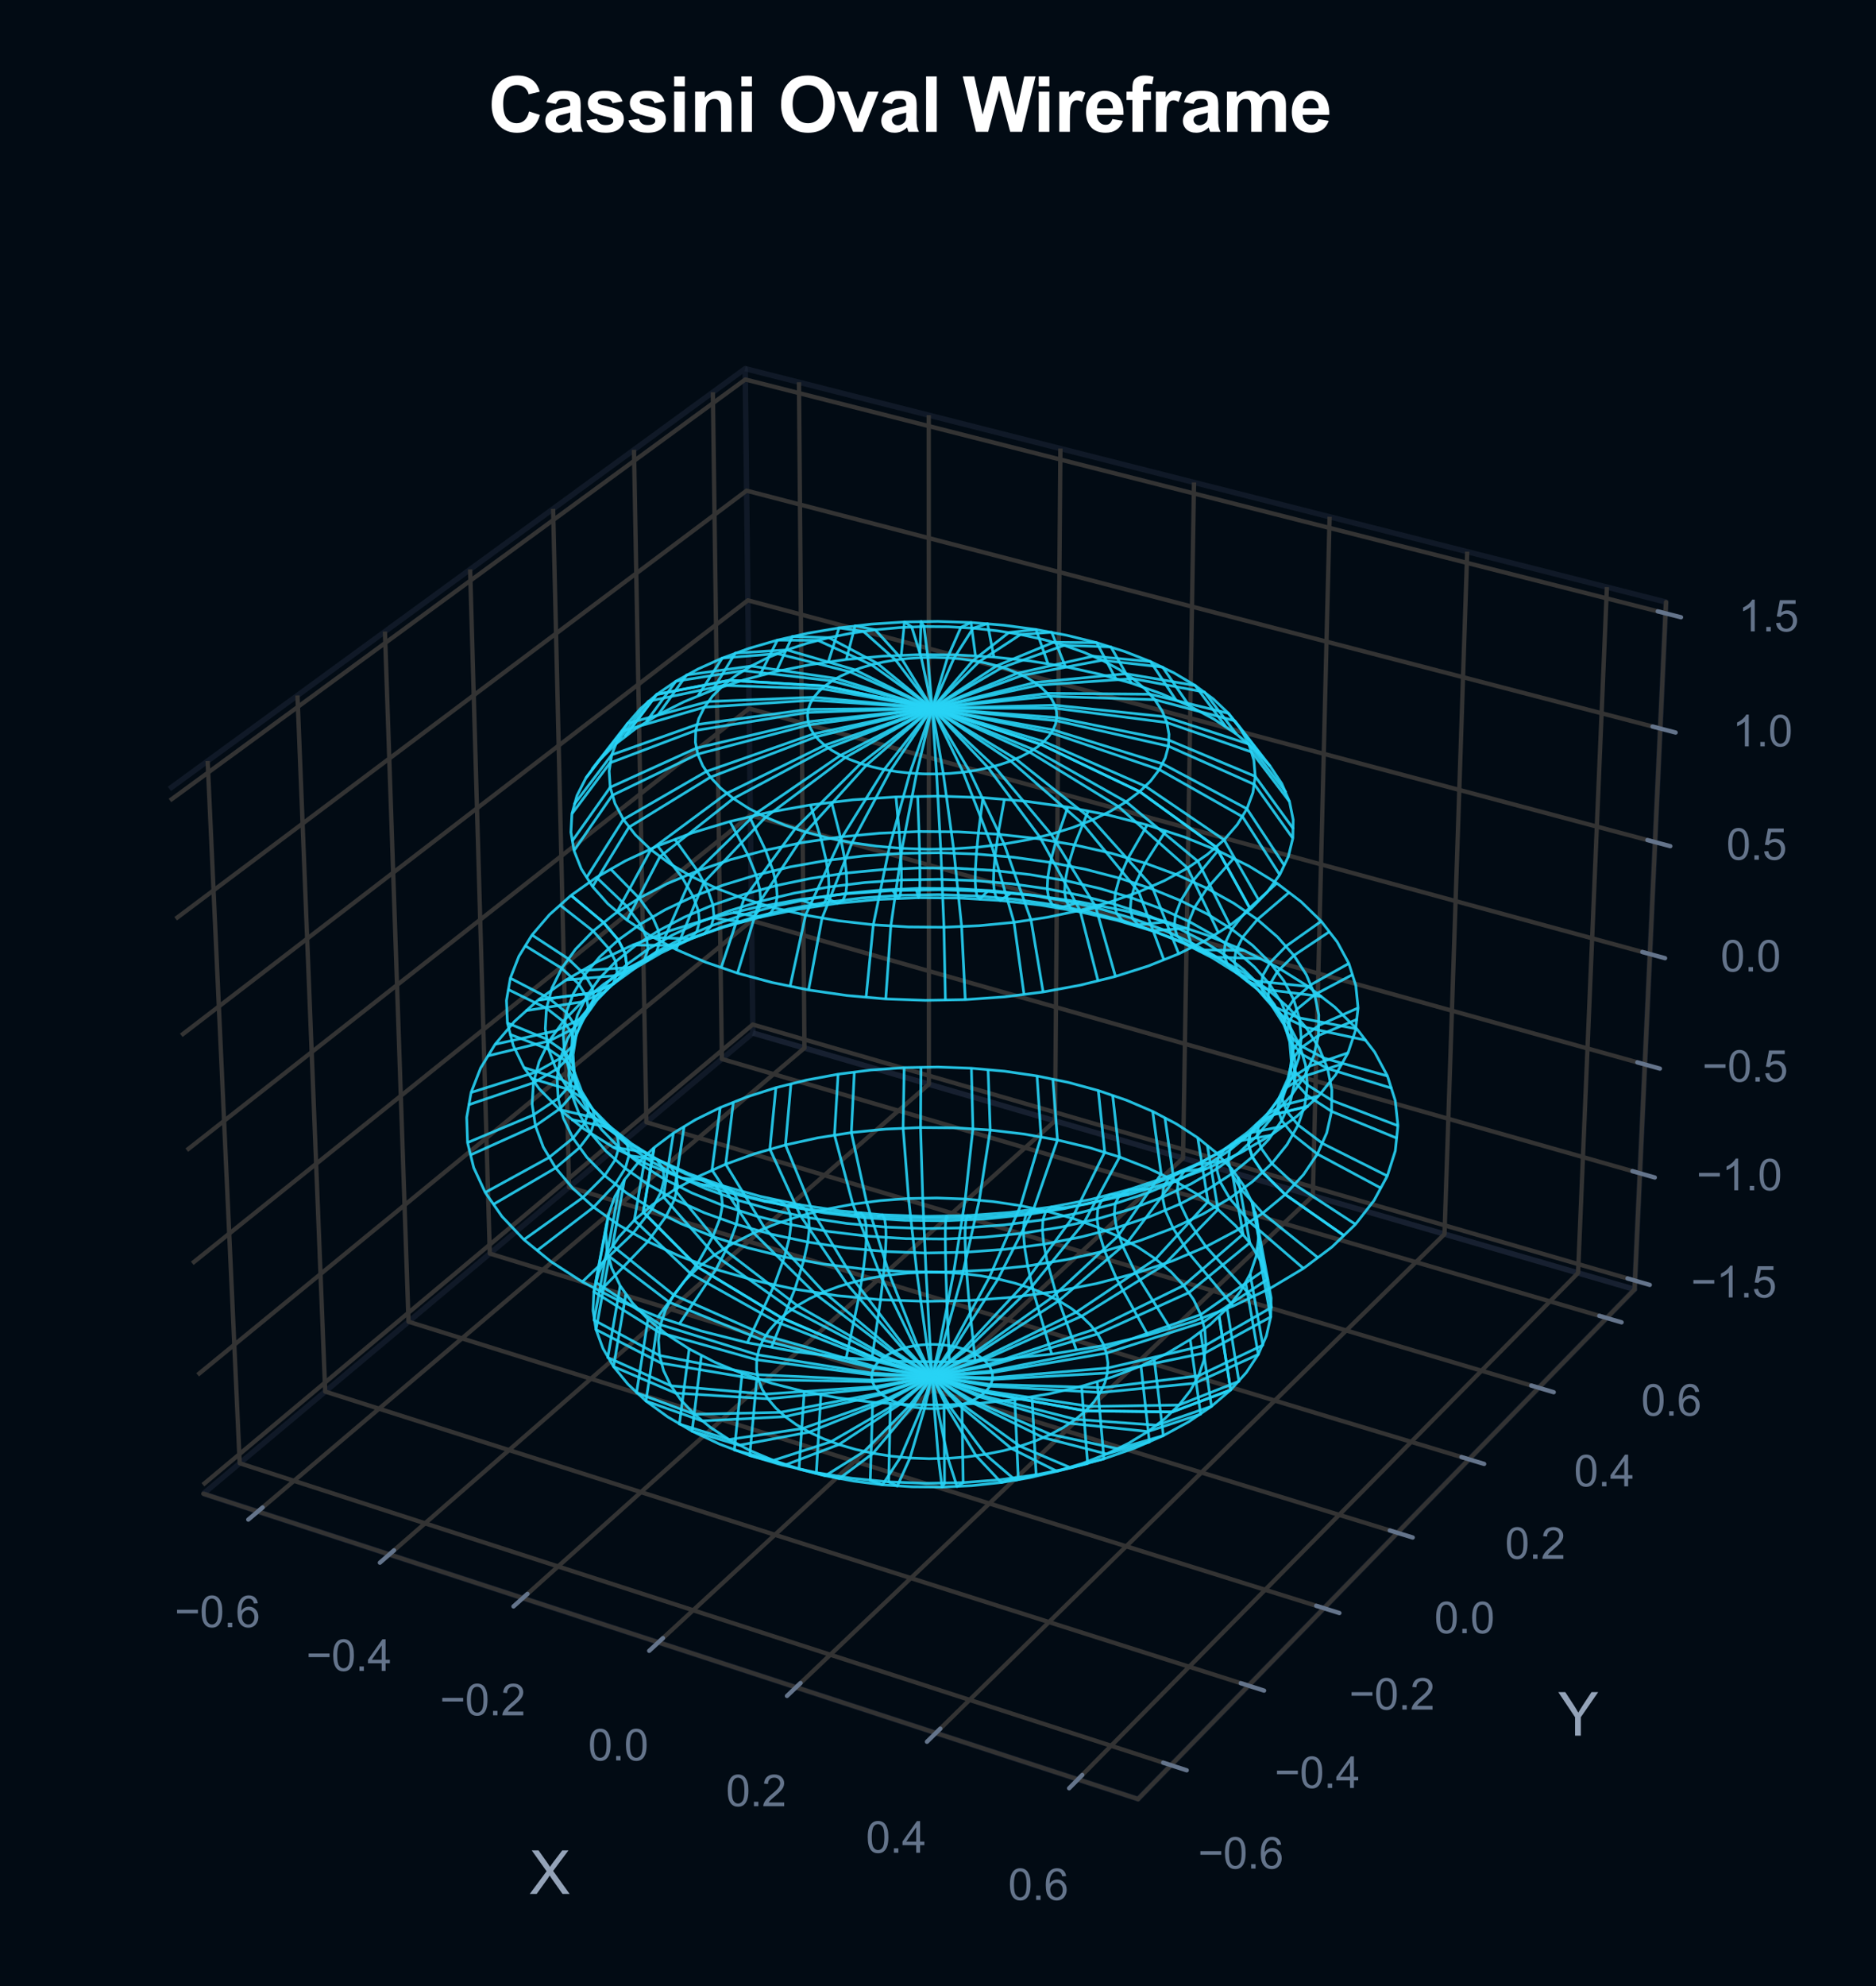 <?xml version="1.0" encoding="utf-8" standalone="no"?>
<!DOCTYPE svg PUBLIC "-//W3C//DTD SVG 1.1//EN"
  "http://www.w3.org/Graphics/SVG/1.1/DTD/svg11.dtd">
<svg xmlns:xlink="http://www.w3.org/1999/xlink" viewBox="0 0 347.616 367.974" xmlns="http://www.w3.org/2000/svg" version="1.1">
 <defs>
  <style type="text/css">*{stroke-linejoin: round; stroke-linecap: butt}</style>
 </defs>
 <g id="figure_1">
  <g id="patch_1">
   <path d="M 0 367.974 
L 347.616 367.974 
L 347.616 0 
L 0 0 
z
" style="fill: #020b14"/>
  </g>
  <g id="patch_2">
   <path d="M 14.4 352.741 
L 322.72 352.741 
L 322.72 44.421 
L 14.4 44.421 
z
" style="fill: #020b14"/>
  </g>
  <g id="pane3d_1">
   <g id="patch_3">
    <path d="M 37.68 276.719 
L 139.498 191.374 
L 138.082 68.291 
L 31.392 146.148 
" style="fill: none; opacity: 0.5; stroke: #1e293b; stroke-linejoin: miter"/>
   </g>
  </g>
  <g id="pane3d_2">
   <g id="patch_4">
    <path d="M 139.498 191.374 
L 302.878 238.862 
L 308.709 111.539 
L 138.082 68.291 
" style="fill: none; opacity: 0.5; stroke: #1e293b; stroke-linejoin: miter"/>
   </g>
  </g>
  <g id="pane3d_3">
   <g id="patch_5">
    <path d="M 37.68 276.719 
L 210.872 333.283 
L 302.878 238.862 
L 139.498 191.374 
" style="fill: none; opacity: 0.5; stroke: #1e293b; stroke-linejoin: miter"/>
   </g>
  </g>
  <g id="grid3d_1">
   <g id="Line3DCollection_1">
    <path d="M 47.772 280.015 
L 149.057 194.152 
L 148.046 70.816 
" style="fill: none; stroke: #333333; stroke-width: 0.8"/>
    <path d="M 72.137 287.973 
L 172.117 200.855 
L 172.091 76.911 
" style="fill: none; stroke: #333333; stroke-width: 0.8"/>
    <path d="M 96.874 296.052 
L 195.501 207.652 
L 196.488 83.095 
" style="fill: none; stroke: #333333; stroke-width: 0.8"/>
    <path d="M 121.993 304.256 
L 219.214 214.544 
L 221.245 89.37 
" style="fill: none; stroke: #333333; stroke-width: 0.8"/>
    <path d="M 147.502 312.587 
L 243.266 221.535 
L 246.369 95.738 
" style="fill: none; stroke: #333333; stroke-width: 0.8"/>
    <path d="M 173.411 321.049 
L 267.662 228.626 
L 271.87 102.202 
" style="fill: none; stroke: #333333; stroke-width: 0.8"/>
    <path d="M 199.729 329.644 
L 292.41 235.82 
L 297.755 108.763 
" style="fill: none; stroke: #333333; stroke-width: 0.8"/>
   </g>
  </g>
  <g id="grid3d_2">
   <g id="Line3DCollection_2">
    <path d="M 38.475 140.979 
L 44.416 271.073 
L 216.983 327.011 
" style="fill: none; stroke: #333333; stroke-width: 0.8"/>
    <path d="M 55.12 128.832 
L 60.258 257.794 
L 231.344 312.274 
" style="fill: none; stroke: #333333; stroke-width: 0.8"/>
    <path d="M 71.326 117.006 
L 75.7 244.85 
L 245.323 297.928 
" style="fill: none; stroke: #333333; stroke-width: 0.8"/>
    <path d="M 87.111 105.487 
L 90.757 232.229 
L 258.936 283.958 
" style="fill: none; stroke: #333333; stroke-width: 0.8"/>
    <path d="M 102.489 94.265 
L 105.444 219.918 
L 272.196 270.349 
" style="fill: none; stroke: #333333; stroke-width: 0.8"/>
    <path d="M 117.477 83.327 
L 119.773 207.907 
L 285.118 257.089 
" style="fill: none; stroke: #333333; stroke-width: 0.8"/>
    <path d="M 132.09 72.664 
L 133.758 196.185 
L 297.713 244.162 
" style="fill: none; stroke: #333333; stroke-width: 0.8"/>
   </g>
  </g>
  <g id="grid3d_3">
   <g id="Line3DCollection_3">
    <path d="M 302.953 237.236 
L 139.48 189.799 
L 37.6 275.055 
" style="fill: none; stroke: #333333; stroke-width: 0.8"/>
    <path d="M 303.863 217.354 
L 139.258 170.546 
L 36.62 254.693 
" style="fill: none; stroke: #333333; stroke-width: 0.8"/>
    <path d="M 304.786 197.192 
L 139.034 151.034 
L 35.625 234.034 
" style="fill: none; stroke: #333333; stroke-width: 0.8"/>
    <path d="M 305.723 176.744 
L 138.806 131.259 
L 34.615 213.071 
" style="fill: none; stroke: #333333; stroke-width: 0.8"/>
    <path d="M 306.672 156.004 
L 138.576 111.215 
L 33.591 191.797 
" style="fill: none; stroke: #333333; stroke-width: 0.8"/>
    <path d="M 307.636 134.965 
L 138.342 90.897 
L 32.551 170.204 
" style="fill: none; stroke: #333333; stroke-width: 0.8"/>
    <path d="M 308.613 113.622 
L 138.105 70.3 
L 31.495 148.287 
" style="fill: none; stroke: #333333; stroke-width: 0.8"/>
   </g>
  </g>
  <g id="axis3d_1">
   <g id="line2d_1">
    <path d="M 37.68 276.719 
L 210.872 333.283 
" style="fill: none; stroke: #333333; stroke-width: 0.8; stroke-linecap: round"/>
   </g>
   <g id="xtick_1">
    <g id="line2d_2">
     <path d="M 172.726 194.414 
" clip-path="url(#pc1fb45262b)" style="fill: none; stroke: #333333; stroke-width: 0.8; stroke-linecap: round"/>
    </g>
    <g id="line2d_3">
     <path d="M 48.654 279.267 
L 46.004 281.514 
" style="fill: none; stroke: #64748b; stroke-width: 0.8; stroke-linecap: round"/>
    </g>
    <g id="text_1">
     <!-- −0.6 -->
     <g style="fill: #64748b" transform="translate(32.35 301.442) scale(0.08 -0.08)">
      <defs>
       <path id="ArialMT-2212" d="M 3381 1997 
L 356 1997 
L 356 2522 
L 3381 2522 
L 3381 1997 
z
" transform="scale(0.016)"/>
       <path id="ArialMT-30" d="M 266 2259 
Q 266 3072 433 3567 
Q 600 4063 929 4331 
Q 1259 4600 1759 4600 
Q 2128 4600 2406 4451 
Q 2684 4303 2865 4023 
Q 3047 3744 3150 3342 
Q 3253 2941 3253 2259 
Q 3253 1453 3087 958 
Q 2922 463 2592 192 
Q 2263 -78 1759 -78 
Q 1097 -78 719 397 
Q 266 969 266 2259 
z
M 844 2259 
Q 844 1131 1108 757 
Q 1372 384 1759 384 
Q 2147 384 2411 759 
Q 2675 1134 2675 2259 
Q 2675 3391 2411 3762 
Q 2147 4134 1753 4134 
Q 1366 4134 1134 3806 
Q 844 3388 844 2259 
z
" transform="scale(0.016)"/>
       <path id="ArialMT-2e" d="M 581 0 
L 581 641 
L 1222 641 
L 1222 0 
L 581 0 
z
" transform="scale(0.016)"/>
       <path id="ArialMT-36" d="M 3184 3459 
L 2625 3416 
Q 2550 3747 2413 3897 
Q 2184 4138 1850 4138 
Q 1581 4138 1378 3988 
Q 1113 3794 959 3422 
Q 806 3050 800 2363 
Q 1003 2672 1297 2822 
Q 1591 2972 1913 2972 
Q 2475 2972 2870 2558 
Q 3266 2144 3266 1488 
Q 3266 1056 3080 686 
Q 2894 316 2569 119 
Q 2244 -78 1831 -78 
Q 1128 -78 684 439 
Q 241 956 241 2144 
Q 241 3472 731 4075 
Q 1159 4600 1884 4600 
Q 2425 4600 2770 4297 
Q 3116 3994 3184 3459 
z
M 888 1484 
Q 888 1194 1011 928 
Q 1134 663 1356 523 
Q 1578 384 1822 384 
Q 2178 384 2434 671 
Q 2691 959 2691 1453 
Q 2691 1928 2437 2201 
Q 2184 2475 1800 2475 
Q 1419 2475 1153 2201 
Q 888 1928 888 1484 
z
" transform="scale(0.016)"/>
      </defs>
      <use xlink:href="#ArialMT-2212"/>
      <use xlink:href="#ArialMT-30" transform="translate(58.398 0)"/>
      <use xlink:href="#ArialMT-2e" transform="translate(114.014 0)"/>
      <use xlink:href="#ArialMT-36" transform="translate(141.797 0)"/>
     </g>
    </g>
   </g>
   <g id="xtick_2">
    <g id="line2d_4">
     <path d="M 172.726 194.414 
" clip-path="url(#pc1fb45262b)" style="fill: none; stroke: #333333; stroke-width: 0.8; stroke-linecap: round"/>
    </g>
    <g id="line2d_5">
     <path d="M 73.008 287.213 
L 70.391 289.494 
" style="fill: none; stroke: #64748b; stroke-width: 0.8; stroke-linecap: round"/>
    </g>
    <g id="text_2">
     <!-- −0.4 -->
     <g style="fill: #64748b" transform="translate(56.736 309.544) scale(0.08 -0.08)">
      <defs>
       <path id="ArialMT-34" d="M 2069 0 
L 2069 1097 
L 81 1097 
L 81 1613 
L 2172 4581 
L 2631 4581 
L 2631 1613 
L 3250 1613 
L 3250 1097 
L 2631 1097 
L 2631 0 
L 2069 0 
z
M 2069 1613 
L 2069 3678 
L 634 1613 
L 2069 1613 
z
" transform="scale(0.016)"/>
      </defs>
      <use xlink:href="#ArialMT-2212"/>
      <use xlink:href="#ArialMT-30" transform="translate(58.398 0)"/>
      <use xlink:href="#ArialMT-2e" transform="translate(114.014 0)"/>
      <use xlink:href="#ArialMT-34" transform="translate(141.797 0)"/>
     </g>
    </g>
   </g>
   <g id="xtick_3">
    <g id="line2d_6">
     <path d="M 172.726 194.414 
" clip-path="url(#pc1fb45262b)" style="fill: none; stroke: #333333; stroke-width: 0.8; stroke-linecap: round"/>
    </g>
    <g id="line2d_7">
     <path d="M 97.734 295.281 
L 95.151 297.597 
" style="fill: none; stroke: #64748b; stroke-width: 0.8; stroke-linecap: round"/>
    </g>
    <g id="text_3">
     <!-- −0.2 -->
     <g style="fill: #64748b" transform="translate(81.497 317.772) scale(0.08 -0.08)">
      <defs>
       <path id="ArialMT-32" d="M 3222 541 
L 3222 0 
L 194 0 
Q 188 203 259 391 
Q 375 700 629 1000 
Q 884 1300 1366 1694 
Q 2113 2306 2375 2664 
Q 2638 3022 2638 3341 
Q 2638 3675 2398 3904 
Q 2159 4134 1775 4134 
Q 1369 4134 1125 3890 
Q 881 3647 878 3216 
L 300 3275 
Q 359 3922 746 4261 
Q 1134 4600 1788 4600 
Q 2447 4600 2831 4234 
Q 3216 3869 3216 3328 
Q 3216 3053 3103 2787 
Q 2991 2522 2730 2228 
Q 2469 1934 1863 1422 
Q 1356 997 1212 845 
Q 1069 694 975 541 
L 3222 541 
z
" transform="scale(0.016)"/>
      </defs>
      <use xlink:href="#ArialMT-2212"/>
      <use xlink:href="#ArialMT-30" transform="translate(58.398 0)"/>
      <use xlink:href="#ArialMT-2e" transform="translate(114.014 0)"/>
      <use xlink:href="#ArialMT-32" transform="translate(141.797 0)"/>
     </g>
    </g>
   </g>
   <g id="xtick_4">
    <g id="line2d_8">
     <path d="M 172.726 194.414 
" clip-path="url(#pc1fb45262b)" style="fill: none; stroke: #333333; stroke-width: 0.8; stroke-linecap: round"/>
    </g>
    <g id="line2d_9">
     <path d="M 122.841 303.473 
L 120.293 305.824 
" style="fill: none; stroke: #64748b; stroke-width: 0.8; stroke-linecap: round"/>
    </g>
    <g id="text_4">
     <!-- 0.0 -->
     <g style="fill: #64748b" transform="translate(108.976 326.126) scale(0.08 -0.08)">
      <use xlink:href="#ArialMT-30"/>
      <use xlink:href="#ArialMT-2e" transform="translate(55.615 0)"/>
      <use xlink:href="#ArialMT-30" transform="translate(83.398 0)"/>
     </g>
    </g>
   </g>
   <g id="xtick_5">
    <g id="line2d_10">
     <path d="M 172.726 194.414 
" clip-path="url(#pc1fb45262b)" style="fill: none; stroke: #333333; stroke-width: 0.8; stroke-linecap: round"/>
    </g>
    <g id="line2d_11">
     <path d="M 148.338 311.792 
L 145.827 314.18 
" style="fill: none; stroke: #64748b; stroke-width: 0.8; stroke-linecap: round"/>
    </g>
    <g id="text_5">
     <!-- 0.2 -->
     <g style="fill: #64748b" transform="translate(134.512 334.611) scale(0.08 -0.08)">
      <use xlink:href="#ArialMT-30"/>
      <use xlink:href="#ArialMT-2e" transform="translate(55.615 0)"/>
      <use xlink:href="#ArialMT-32" transform="translate(83.398 0)"/>
     </g>
    </g>
   </g>
   <g id="xtick_6">
    <g id="line2d_12">
     <path d="M 172.726 194.414 
" clip-path="url(#pc1fb45262b)" style="fill: none; stroke: #333333; stroke-width: 0.8; stroke-linecap: round"/>
    </g>
    <g id="line2d_13">
     <path d="M 174.235 320.241 
L 171.761 322.667 
" style="fill: none; stroke: #64748b; stroke-width: 0.8; stroke-linecap: round"/>
    </g>
    <g id="text_6">
     <!-- 0.4 -->
     <g style="fill: #64748b" transform="translate(160.449 343.229) scale(0.08 -0.08)">
      <use xlink:href="#ArialMT-30"/>
      <use xlink:href="#ArialMT-2e" transform="translate(55.615 0)"/>
      <use xlink:href="#ArialMT-34" transform="translate(83.398 0)"/>
     </g>
    </g>
   </g>
   <g id="xtick_7">
    <g id="line2d_14">
     <path d="M 172.726 194.414 
" clip-path="url(#pc1fb45262b)" style="fill: none; stroke: #333333; stroke-width: 0.8; stroke-linecap: round"/>
    </g>
    <g id="line2d_15">
     <path d="M 200.539 328.824 
L 198.105 331.288 
" style="fill: none; stroke: #64748b; stroke-width: 0.8; stroke-linecap: round"/>
    </g>
    <g id="text_7">
     <!-- 0.6 -->
     <g style="fill: #64748b" transform="translate(186.797 351.984) scale(0.08 -0.08)">
      <use xlink:href="#ArialMT-30"/>
      <use xlink:href="#ArialMT-2e" transform="translate(55.615 0)"/>
      <use xlink:href="#ArialMT-36" transform="translate(83.398 0)"/>
     </g>
    </g>
   </g>
   <g id="text_8">
    <!-- X -->
    <g style="fill: #94a3b8" transform="translate(98.111 350.862) scale(0.11 -0.11)">
     <defs>
      <path id="ArialMT-58" d="M 28 0 
L 1800 2388 
L 238 4581 
L 959 4581 
L 1791 3406 
Q 2050 3041 2159 2844 
Q 2313 3094 2522 3366 
L 3444 4581 
L 4103 4581 
L 2494 2422 
L 4228 0 
L 3478 0 
L 2325 1634 
Q 2228 1775 2125 1941 
Q 1972 1691 1906 1597 
L 756 0 
L 28 0 
z
" transform="scale(0.016)"/>
     </defs>
     <use xlink:href="#ArialMT-58"/>
    </g>
   </g>
  </g>
  <g id="axis3d_2">
   <g id="line2d_16">
    <path d="M 302.878 238.862 
L 210.872 333.283 
" style="fill: none; stroke: #333333; stroke-width: 0.8; stroke-linecap: round"/>
   </g>
   <g id="xtick_8">
    <g id="line2d_17">
     <path d="M 172.726 194.414 
" clip-path="url(#pc1fb45262b)" style="fill: none; stroke: #333333; stroke-width: 0.8; stroke-linecap: round"/>
    </g>
    <g id="line2d_18">
     <path d="M 215.529 326.54 
L 219.895 327.955 
" style="fill: none; stroke: #64748b; stroke-width: 0.8; stroke-linecap: round"/>
    </g>
    <g id="text_9">
     <!-- −0.6 -->
     <g style="fill: #64748b" transform="translate(221.969 346.163) scale(0.08 -0.08)">
      <use xlink:href="#ArialMT-2212"/>
      <use xlink:href="#ArialMT-30" transform="translate(58.398 0)"/>
      <use xlink:href="#ArialMT-2e" transform="translate(114.014 0)"/>
      <use xlink:href="#ArialMT-36" transform="translate(141.797 0)"/>
     </g>
    </g>
   </g>
   <g id="xtick_9">
    <g id="line2d_19">
     <path d="M 172.726 194.414 
" clip-path="url(#pc1fb45262b)" style="fill: none; stroke: #333333; stroke-width: 0.8; stroke-linecap: round"/>
    </g>
    <g id="line2d_20">
     <path d="M 229.903 311.815 
L 234.229 313.193 
" style="fill: none; stroke: #64748b; stroke-width: 0.8; stroke-linecap: round"/>
    </g>
    <g id="text_10">
     <!-- −0.4 -->
     <g style="fill: #64748b" transform="translate(236.164 331.237) scale(0.08 -0.08)">
      <use xlink:href="#ArialMT-2212"/>
      <use xlink:href="#ArialMT-30" transform="translate(58.398 0)"/>
      <use xlink:href="#ArialMT-2e" transform="translate(114.014 0)"/>
      <use xlink:href="#ArialMT-34" transform="translate(141.797 0)"/>
     </g>
    </g>
   </g>
   <g id="xtick_10">
    <g id="line2d_21">
     <path d="M 172.726 194.414 
" clip-path="url(#pc1fb45262b)" style="fill: none; stroke: #333333; stroke-width: 0.8; stroke-linecap: round"/>
    </g>
    <g id="line2d_22">
     <path d="M 243.895 297.481 
L 248.182 298.822 
" style="fill: none; stroke: #64748b; stroke-width: 0.8; stroke-linecap: round"/>
    </g>
    <g id="text_11">
     <!-- −0.2 -->
     <g style="fill: #64748b" transform="translate(249.981 316.708) scale(0.08 -0.08)">
      <use xlink:href="#ArialMT-2212"/>
      <use xlink:href="#ArialMT-30" transform="translate(58.398 0)"/>
      <use xlink:href="#ArialMT-2e" transform="translate(114.014 0)"/>
      <use xlink:href="#ArialMT-32" transform="translate(141.797 0)"/>
     </g>
    </g>
   </g>
   <g id="xtick_11">
    <g id="line2d_23">
     <path d="M 172.726 194.414 
" clip-path="url(#pc1fb45262b)" style="fill: none; stroke: #333333; stroke-width: 0.8; stroke-linecap: round"/>
    </g>
    <g id="line2d_24">
     <path d="M 257.521 283.523 
L 261.768 284.829 
" style="fill: none; stroke: #64748b; stroke-width: 0.8; stroke-linecap: round"/>
    </g>
    <g id="text_12">
     <!-- 0.0 -->
     <g style="fill: #64748b" transform="translate(265.772 302.56) scale(0.08 -0.08)">
      <use xlink:href="#ArialMT-30"/>
      <use xlink:href="#ArialMT-2e" transform="translate(55.615 0)"/>
      <use xlink:href="#ArialMT-30" transform="translate(83.398 0)"/>
     </g>
    </g>
   </g>
   <g id="xtick_12">
    <g id="line2d_25">
     <path d="M 172.726 194.414 
" clip-path="url(#pc1fb45262b)" style="fill: none; stroke: #333333; stroke-width: 0.8; stroke-linecap: round"/>
    </g>
    <g id="line2d_26">
     <path d="M 270.795 269.925 
L 275.003 271.198 
" style="fill: none; stroke: #64748b; stroke-width: 0.8; stroke-linecap: round"/>
    </g>
    <g id="text_13">
     <!-- 0.2 -->
     <g style="fill: #64748b" transform="translate(278.879 288.778) scale(0.08 -0.08)">
      <use xlink:href="#ArialMT-30"/>
      <use xlink:href="#ArialMT-2e" transform="translate(55.615 0)"/>
      <use xlink:href="#ArialMT-32" transform="translate(83.398 0)"/>
     </g>
    </g>
   </g>
   <g id="xtick_13">
    <g id="line2d_27">
     <path d="M 172.726 194.414 
" clip-path="url(#pc1fb45262b)" style="fill: none; stroke: #333333; stroke-width: 0.8; stroke-linecap: round"/>
    </g>
    <g id="line2d_28">
     <path d="M 283.729 256.675 
L 287.899 257.916 
" style="fill: none; stroke: #64748b; stroke-width: 0.8; stroke-linecap: round"/>
    </g>
    <g id="text_14">
     <!-- 0.4 -->
     <g style="fill: #64748b" transform="translate(291.65 275.349) scale(0.08 -0.08)">
      <use xlink:href="#ArialMT-30"/>
      <use xlink:href="#ArialMT-2e" transform="translate(55.615 0)"/>
      <use xlink:href="#ArialMT-34" transform="translate(83.398 0)"/>
     </g>
    </g>
   </g>
   <g id="xtick_14">
    <g id="line2d_29">
     <path d="M 172.726 194.414 
" clip-path="url(#pc1fb45262b)" style="fill: none; stroke: #333333; stroke-width: 0.8; stroke-linecap: round"/>
    </g>
    <g id="line2d_30">
     <path d="M 296.337 243.759 
L 300.47 244.969 
" style="fill: none; stroke: #64748b; stroke-width: 0.8; stroke-linecap: round"/>
    </g>
    <g id="text_15">
     <!-- 0.6 -->
     <g style="fill: #64748b" transform="translate(304.099 262.258) scale(0.08 -0.08)">
      <use xlink:href="#ArialMT-30"/>
      <use xlink:href="#ArialMT-2e" transform="translate(55.615 0)"/>
      <use xlink:href="#ArialMT-36" transform="translate(83.398 0)"/>
     </g>
    </g>
   </g>
   <g id="text_16">
    <!-- Y -->
    <g style="fill: #94a3b8" transform="translate(288.712 321.54) scale(0.11 -0.11)">
     <defs>
      <path id="ArialMT-59" d="M 1784 0 
L 1784 1941 
L 19 4581 
L 756 4581 
L 1659 3200 
Q 1909 2813 2125 2425 
Q 2331 2784 2625 3234 
L 3513 4581 
L 4219 4581 
L 2391 1941 
L 2391 0 
L 1784 0 
z
" transform="scale(0.016)"/>
     </defs>
     <use xlink:href="#ArialMT-59"/>
    </g>
   </g>
  </g>
  <g id="axis3d_3">
   <g id="line2d_31">
    <path d="M 302.878 238.862 
L 308.709 111.539 
" style="fill: none; stroke: #333333; stroke-width: 0.8; stroke-linecap: round"/>
   </g>
   <g id="xtick_15">
    <g id="line2d_32">
     <path d="M 172.726 194.414 
" style="fill: none; stroke: #333333; stroke-width: 0.8; stroke-linecap: round"/>
    </g>
    <g id="line2d_33">
     <path d="M 301.581 236.838 
L 305.7 238.034 
" style="fill: none; stroke: #64748b; stroke-width: 0.8; stroke-linecap: round"/>
    </g>
    <g id="text_17">
     <!-- −1.5 -->
     <g style="fill: #64748b" transform="translate(313.323 240.359) scale(0.08 -0.08)">
      <defs>
       <path id="ArialMT-31" d="M 2384 0 
L 1822 0 
L 1822 3584 
Q 1619 3391 1289 3197 
Q 959 3003 697 2906 
L 697 3450 
Q 1169 3672 1522 3987 
Q 1875 4303 2022 4600 
L 2384 4600 
L 2384 0 
z
" transform="scale(0.016)"/>
       <path id="ArialMT-35" d="M 266 1200 
L 856 1250 
Q 922 819 1161 601 
Q 1400 384 1738 384 
Q 2144 384 2425 690 
Q 2706 997 2706 1503 
Q 2706 1984 2436 2262 
Q 2166 2541 1728 2541 
Q 1456 2541 1237 2417 
Q 1019 2294 894 2097 
L 366 2166 
L 809 4519 
L 3088 4519 
L 3088 3981 
L 1259 3981 
L 1013 2750 
Q 1425 3038 1878 3038 
Q 2478 3038 2890 2622 
Q 3303 2206 3303 1553 
Q 3303 931 2941 478 
Q 2500 -78 1738 -78 
Q 1113 -78 717 272 
Q 322 622 266 1200 
z
" transform="scale(0.016)"/>
      </defs>
      <use xlink:href="#ArialMT-2212"/>
      <use xlink:href="#ArialMT-31" transform="translate(58.398 0)"/>
      <use xlink:href="#ArialMT-2e" transform="translate(114.014 0)"/>
      <use xlink:href="#ArialMT-35" transform="translate(141.797 0)"/>
     </g>
    </g>
   </g>
   <g id="xtick_16">
    <g id="line2d_34">
     <path d="M 172.726 194.414 
" style="fill: none; stroke: #333333; stroke-width: 0.8; stroke-linecap: round"/>
    </g>
    <g id="line2d_35">
     <path d="M 302.481 216.961 
L 306.63 218.141 
" style="fill: none; stroke: #64748b; stroke-width: 0.8; stroke-linecap: round"/>
    </g>
    <g id="text_18">
     <!-- −1.0 -->
     <g style="fill: #64748b" transform="translate(314.358 220.511) scale(0.08 -0.08)">
      <use xlink:href="#ArialMT-2212"/>
      <use xlink:href="#ArialMT-31" transform="translate(58.398 0)"/>
      <use xlink:href="#ArialMT-2e" transform="translate(114.014 0)"/>
      <use xlink:href="#ArialMT-30" transform="translate(141.797 0)"/>
     </g>
    </g>
   </g>
   <g id="xtick_17">
    <g id="line2d_36">
     <path d="M 172.726 194.414 
" style="fill: none; stroke: #333333; stroke-width: 0.8; stroke-linecap: round"/>
    </g>
    <g id="line2d_37">
     <path d="M 303.394 196.804 
L 307.574 197.968 
" style="fill: none; stroke: #64748b; stroke-width: 0.8; stroke-linecap: round"/>
    </g>
    <g id="text_19">
     <!-- −0.5 -->
     <g style="fill: #64748b" transform="translate(315.408 200.384) scale(0.08 -0.08)">
      <use xlink:href="#ArialMT-2212"/>
      <use xlink:href="#ArialMT-30" transform="translate(58.398 0)"/>
      <use xlink:href="#ArialMT-2e" transform="translate(114.014 0)"/>
      <use xlink:href="#ArialMT-35" transform="translate(141.797 0)"/>
     </g>
    </g>
   </g>
   <g id="xtick_18">
    <g id="line2d_38">
     <path d="M 172.726 194.414 
" style="fill: none; stroke: #333333; stroke-width: 0.8; stroke-linecap: round"/>
    </g>
    <g id="line2d_39">
     <path d="M 304.32 176.362 
L 308.531 177.509 
" style="fill: none; stroke: #64748b; stroke-width: 0.8; stroke-linecap: round"/>
    </g>
    <g id="text_20">
     <!-- 0.0 -->
     <g style="fill: #64748b" transform="translate(318.809 179.972) scale(0.08 -0.08)">
      <use xlink:href="#ArialMT-30"/>
      <use xlink:href="#ArialMT-2e" transform="translate(55.615 0)"/>
      <use xlink:href="#ArialMT-30" transform="translate(83.398 0)"/>
     </g>
    </g>
   </g>
   <g id="xtick_19">
    <g id="line2d_40">
     <path d="M 172.726 194.414 
" style="fill: none; stroke: #333333; stroke-width: 0.8; stroke-linecap: round"/>
    </g>
    <g id="line2d_41">
     <path d="M 305.26 155.627 
L 309.501 156.757 
" style="fill: none; stroke: #64748b; stroke-width: 0.8; stroke-linecap: round"/>
    </g>
    <g id="text_21">
     <!-- 0.5 -->
     <g style="fill: #64748b" transform="translate(319.889 159.269) scale(0.08 -0.08)">
      <use xlink:href="#ArialMT-30"/>
      <use xlink:href="#ArialMT-2e" transform="translate(55.615 0)"/>
      <use xlink:href="#ArialMT-35" transform="translate(83.398 0)"/>
     </g>
    </g>
   </g>
   <g id="xtick_20">
    <g id="line2d_42">
     <path d="M 172.726 194.414 
" style="fill: none; stroke: #333333; stroke-width: 0.8; stroke-linecap: round"/>
    </g>
    <g id="line2d_43">
     <path d="M 306.213 134.595 
L 310.486 135.707 
" style="fill: none; stroke: #64748b; stroke-width: 0.8; stroke-linecap: round"/>
    </g>
    <g id="text_22">
     <!-- 1.0 -->
     <g style="fill: #64748b" transform="translate(320.985 138.269) scale(0.08 -0.08)">
      <use xlink:href="#ArialMT-31"/>
      <use xlink:href="#ArialMT-2e" transform="translate(55.615 0)"/>
      <use xlink:href="#ArialMT-30" transform="translate(83.398 0)"/>
     </g>
    </g>
   </g>
   <g id="xtick_21">
    <g id="line2d_44">
     <path d="M 172.726 194.414 
" style="fill: none; stroke: #333333; stroke-width: 0.8; stroke-linecap: round"/>
    </g>
    <g id="line2d_45">
     <path d="M 307.179 113.257 
L 311.485 114.351 
" style="fill: none; stroke: #64748b; stroke-width: 0.8; stroke-linecap: round"/>
    </g>
    <g id="text_23">
     <!-- 1.5 -->
     <g style="fill: #64748b" transform="translate(322.096 116.966) scale(0.08 -0.08)">
      <use xlink:href="#ArialMT-31"/>
      <use xlink:href="#ArialMT-2e" transform="translate(55.615 0)"/>
      <use xlink:href="#ArialMT-35" transform="translate(83.398 0)"/>
     </g>
    </g>
   </g>
   <g id="text_24">
    <!-- Z -->
    <g style="fill: #94a3b8" transform="translate(352.413 172.735) scale(0.11 -0.11)">
     <defs>
      <path id="ArialMT-5a" d="M 128 0 
L 128 563 
L 2475 3497 
Q 2725 3809 2950 4041 
L 394 4041 
L 394 4581 
L 3675 4581 
L 3675 4041 
L 1103 863 
L 825 541 
L 3750 541 
L 3750 0 
L 128 0 
z
" transform="scale(0.016)"/>
     </defs>
     <use xlink:href="#ArialMT-5a"/>
    </g>
   </g>
  </g>
  <g id="axes_1">
   <g id="Line3DCollection_4">
    <path d="M 172.726 131.204 
L 172.726 131.204 
L 172.726 131.204 
L 172.726 131.204 
L 172.726 131.204 
L 172.726 131.204 
L 172.726 131.204 
L 172.726 131.204 
L 172.726 131.204 
L 172.726 131.204 
L 172.726 131.204 
L 172.726 131.204 
L 172.726 131.204 
L 172.726 131.204 
L 172.726 131.204 
L 172.726 131.204 
L 172.726 131.204 
L 172.726 131.204 
L 172.726 131.204 
L 172.726 131.204 
L 172.726 131.204 
L 172.726 131.204 
L 172.726 131.204 
L 172.726 131.204 
L 172.726 131.204 
L 172.726 131.204 
L 172.726 131.204 
L 172.726 131.204 
L 172.726 131.204 
L 172.726 131.204 
L 172.726 131.204 
L 172.726 131.204 
L 172.726 131.204 
L 172.726 131.204 
L 172.726 131.204 
L 172.726 131.204 
L 172.726 131.204 
L 172.726 131.204 
L 172.726 131.204 
L 172.726 131.204 
L 172.726 131.204 
L 172.726 131.204 
L 172.726 131.204 
L 172.726 131.204 
L 172.726 131.204 
L 172.726 131.204 
L 172.726 131.204 
L 172.726 131.204 
L 172.726 131.204 
L 172.726 131.204 
L 172.726 131.204 
L 172.726 131.204 
L 172.726 131.204 
L 172.726 131.204 
L 172.726 131.204 
L 172.726 131.204 
L 172.726 131.204 
L 172.726 131.204 
L 172.726 131.204 
L 172.726 131.204 
" clip-path="url(#pc1fb45262b)" style="fill: none; stroke: #27d3f5; stroke-opacity: 0.9; stroke-width: 0.5"/>
    <path d="M 211.175 146.653 
L 213.229 144.655 
L 214.812 142.57 
L 215.908 140.422 
L 216.509 138.237 
L 216.61 136.039 
L 216.216 133.854 
L 215.333 131.707 
L 213.974 129.62 
L 212.16 127.617 
L 209.911 125.719 
L 207.256 123.946 
L 204.226 122.317 
L 200.856 120.849 
L 197.183 119.556 
L 193.248 118.451 
L 189.095 117.547 
L 184.768 116.851 
L 180.313 116.371 
L 175.778 116.111 
L 171.21 116.074 
L 166.658 116.261 
L 162.171 116.668 
L 157.796 117.294 
L 153.579 118.13 
L 149.566 119.169 
L 145.8 120.401 
L 142.324 121.813 
L 139.175 123.391 
L 136.39 125.118 
L 134.002 126.977 
L 132.038 128.948 
L 130.524 131.009 
L 129.48 133.139 
L 128.92 135.315 
L 128.854 137.511 
L 129.287 139.703 
L 130.217 141.866 
L 131.638 143.975 
L 133.535 146.004 
L 135.891 147.93 
L 138.679 149.73 
L 141.871 151.38 
L 145.429 152.862 
L 149.314 154.156 
L 153.479 155.245 
L 157.877 156.117 
L 162.453 156.759 
L 167.154 157.164 
L 171.922 157.327 
L 176.7 157.245 
L 181.43 156.92 
L 186.055 156.355 
L 190.518 155.558 
L 194.767 154.539 
L 198.752 153.311 
L 202.424 151.89 
L 205.743 150.293 
L 208.671 148.54 
L 211.175 146.653 
" clip-path="url(#pc1fb45262b)" style="fill: none; stroke: #27d3f5; stroke-opacity: 0.9; stroke-width: 0.5"/>
    <path d="M 231.702 168.451 
L 234.779 165.317 
L 237.126 162.053 
L 238.721 158.7 
L 239.554 155.298 
L 239.623 151.885 
L 238.938 148.5 
L 237.513 145.181 
L 235.372 141.965 
L 232.546 138.884 
L 229.074 135.972 
L 224.997 133.257 
L 220.365 130.768 
L 215.232 128.528 
L 209.655 126.559 
L 203.694 124.879 
L 197.414 123.505 
L 190.88 122.449 
L 184.161 121.721 
L 177.324 121.327 
L 170.441 121.271 
L 163.581 121.553 
L 156.815 122.172 
L 150.211 123.121 
L 143.838 124.391 
L 137.762 125.971 
L 132.049 127.846 
L 126.76 129.999 
L 121.953 132.409 
L 117.684 135.052 
L 114.003 137.902 
L 110.955 140.93 
L 108.58 144.105 
L 106.911 147.394 
L 105.975 150.761 
L 105.79 154.169 
L 106.366 157.58 
L 107.705 160.953 
L 109.801 164.251 
L 112.635 167.432 
L 116.184 170.458 
L 120.409 173.291 
L 125.268 175.895 
L 130.704 178.236 
L 136.657 180.284 
L 143.056 182.011 
L 149.823 183.395 
L 156.875 184.415 
L 164.126 185.059 
L 171.485 185.318 
L 178.86 185.188 
L 186.157 184.67 
L 193.287 183.773 
L 200.159 182.507 
L 206.69 180.891 
L 212.801 178.947 
L 218.418 176.699 
L 223.477 174.178 
L 227.921 171.417 
L 231.702 168.451 
" clip-path="url(#pc1fb45262b)" style="fill: none; stroke: #27d3f5; stroke-opacity: 0.9; stroke-width: 0.5"/>
    <path clip-path="url(#pc1fb45262b)" style="fill: none; stroke: #27d3f5; stroke-opacity: 0.9; stroke-width: 0.5"/>
    <path clip-path="url(#pc1fb45262b)" style="fill: none; stroke: #27d3f5; stroke-opacity: 0.9; stroke-width: 0.5"/>
    <path clip-path="url(#pc1fb45262b)" style="fill: none; stroke: #27d3f5; stroke-opacity: 0.9; stroke-width: 0.5"/>
    <path d="M 235.956 206.492 
L 239.24 202.996 
L 241.738 199.358 
L 243.428 195.622 
L 244.302 191.832 
L 244.358 188.033 
L 243.605 184.267 
L 242.062 180.577 
L 239.754 177.001 
L 236.716 173.579 
L 232.988 170.346 
L 228.616 167.333 
L 223.654 164.571 
L 218.159 162.087 
L 212.191 159.903 
L 205.817 158.042 
L 199.104 156.519 
L 192.121 155.349 
L 184.942 154.542 
L 177.638 154.106 
L 170.285 154.044 
L 162.957 154.357 
L 155.727 155.042 
L 148.67 156.093 
L 141.858 157.5 
L 135.362 159.252 
L 129.25 161.331 
L 123.589 163.718 
L 118.441 166.391 
L 113.865 169.324 
L 109.915 172.488 
L 106.639 175.852 
L 104.081 179.381 
L 102.278 183.037 
L 101.257 186.782 
L 101.04 190.575 
L 101.638 194.373 
L 103.055 198.132 
L 105.283 201.807 
L 108.306 205.355 
L 112.095 208.731 
L 116.614 211.894 
L 121.815 214.802 
L 127.639 217.418 
L 134.02 219.706 
L 140.882 221.637 
L 148.142 223.184 
L 155.711 224.326 
L 163.494 225.046 
L 171.394 225.335 
L 179.311 225.19 
L 187.144 224.611 
L 194.796 223.607 
L 202.17 222.192 
L 209.175 220.385 
L 215.727 218.212 
L 221.746 215.7 
L 227.163 212.885 
L 231.916 209.802 
L 235.956 206.492 
" clip-path="url(#pc1fb45262b)" style="fill: none; stroke: #27d3f5; stroke-opacity: 0.9; stroke-width: 0.5"/>
    <path d="M 231.622 210.004 
L 234.696 206.735 
L 237.039 203.332 
L 238.632 199.835 
L 239.464 196.286 
L 239.534 192.726 
L 238.85 189.196 
L 237.427 185.734 
L 235.29 182.379 
L 232.468 179.166 
L 229 176.128 
L 224.929 173.297 
L 220.303 170.7 
L 215.177 168.364 
L 209.607 166.31 
L 203.654 164.558 
L 197.382 163.124 
L 190.857 162.023 
L 184.146 161.263 
L 177.318 160.852 
L 170.444 160.794 
L 163.593 161.088 
L 156.835 161.734 
L 150.24 162.723 
L 143.875 164.048 
L 137.807 165.696 
L 132.102 167.653 
L 126.819 169.898 
L 122.019 172.412 
L 117.756 175.168 
L 114.08 178.141 
L 111.036 181.3 
L 108.665 184.612 
L 106.998 188.042 
L 106.064 191.554 
L 105.879 195.109 
L 106.454 198.666 
L 107.792 202.185 
L 109.885 205.624 
L 112.717 208.941 
L 116.26 212.097 
L 120.48 215.052 
L 125.332 217.768 
L 130.762 220.21 
L 136.707 222.346 
L 143.096 224.147 
L 149.854 225.59 
L 156.897 226.654 
L 164.138 227.326 
L 171.487 227.596 
L 178.851 227.46 
L 186.139 226.92 
L 193.258 225.984 
L 200.121 224.665 
L 206.644 222.979 
L 212.746 220.951 
L 218.356 218.607 
L 223.408 215.978 
L 227.846 213.098 
L 231.622 210.004 
" clip-path="url(#pc1fb45262b)" style="fill: none; stroke: #27d3f5; stroke-opacity: 0.9; stroke-width: 0.5"/>
    <path d="M 232.042 214.327 
L 235.137 211.02 
L 237.495 207.578 
L 239.098 204.04 
L 239.934 200.451 
L 240.003 196.851 
L 239.312 193.28 
L 237.878 189.78 
L 235.723 186.387 
L 232.881 183.138 
L 229.388 180.067 
L 225.287 177.204 
L 220.629 174.579 
L 215.467 172.217 
L 209.859 170.14 
L 203.865 168.369 
L 197.55 166.92 
L 190.98 165.806 
L 184.223 165.038 
L 177.35 164.623 
L 170.429 164.564 
L 163.531 164.862 
L 156.727 165.514 
L 150.087 166.514 
L 143.679 167.854 
L 137.569 169.52 
L 131.824 171.498 
L 126.505 173.768 
L 121.671 176.309 
L 117.378 179.096 
L 113.675 182.102 
L 110.609 185.296 
L 108.219 188.645 
L 106.54 192.114 
L 105.597 195.666 
L 105.409 199.26 
L 105.987 202.858 
L 107.333 206.417 
L 109.439 209.896 
L 112.289 213.252 
L 115.856 216.444 
L 120.106 219.434 
L 124.991 222.181 
L 130.459 224.652 
L 136.446 226.813 
L 142.882 228.635 
L 149.688 230.095 
L 156.782 231.172 
L 164.076 231.852 
L 171.478 232.125 
L 178.896 231.987 
L 186.236 231.441 
L 193.407 230.494 
L 200.32 229.159 
L 206.889 227.454 
L 213.035 225.402 
L 218.685 223.03 
L 223.772 220.37 
L 228.241 217.457 
L 232.042 214.327 
" clip-path="url(#pc1fb45262b)" style="fill: none; stroke: #27d3f5; stroke-opacity: 0.9; stroke-width: 0.5"/>
    <path d="M 238.142 221.282 
L 241.53 217.611 
L 244.105 213.791 
L 245.844 209.87 
L 246.737 205.893 
L 246.785 201.907 
L 245.998 197.958 
L 244.393 194.089 
L 241.999 190.341 
L 238.851 186.755 
L 234.991 183.367 
L 230.468 180.211 
L 225.336 177.319 
L 219.655 174.718 
L 213.488 172.432 
L 206.902 170.484 
L 199.967 168.89 
L 192.755 167.665 
L 185.341 166.821 
L 177.799 166.364 
L 170.205 166.3 
L 162.638 166.627 
L 155.172 167.344 
L 147.883 168.444 
L 140.847 169.917 
L 134.135 171.75 
L 127.82 173.926 
L 121.968 176.426 
L 116.644 179.225 
L 111.91 182.297 
L 107.822 185.612 
L 104.429 189.137 
L 101.777 192.835 
L 99.903 196.669 
L 98.838 200.596 
L 98.604 204.575 
L 99.212 208.559 
L 100.668 212.504 
L 102.963 216.363 
L 106.081 220.088 
L 109.994 223.634 
L 114.664 226.957 
L 120.039 230.012 
L 126.062 232.761 
L 132.663 235.167 
L 139.763 237.197 
L 147.277 238.824 
L 155.112 240.024 
L 163.169 240.782 
L 171.347 241.086 
L 179.543 240.933 
L 187.652 240.324 
L 195.573 239.268 
L 203.205 237.78 
L 210.454 235.881 
L 217.232 233.596 
L 223.457 230.957 
L 229.057 227.998 
L 233.97 224.759 
L 238.142 221.282 
" clip-path="url(#pc1fb45262b)" style="fill: none; stroke: #27d3f5; stroke-opacity: 0.9; stroke-width: 0.5"/>
    <path clip-path="url(#pc1fb45262b)" style="fill: none; stroke: #27d3f5; stroke-opacity: 0.9; stroke-width: 0.5"/>
    <path clip-path="url(#pc1fb45262b)" style="fill: none; stroke: #27d3f5; stroke-opacity: 0.9; stroke-width: 0.5"/>
    <path clip-path="url(#pc1fb45262b)" style="fill: none; stroke: #27d3f5; stroke-opacity: 0.9; stroke-width: 0.5"/>
    <path d="M 228.037 257.488 
L 230.936 254.268 
L 233.15 250.915 
L 234.66 247.468 
L 235.456 243.968 
L 235.535 240.455 
L 234.906 236.971 
L 233.581 233.552 
L 231.583 230.238 
L 228.939 227.062 
L 225.686 224.059 
L 221.864 221.258 
L 217.517 218.689 
L 212.697 216.377 
L 207.457 214.343 
L 201.854 212.608 
L 195.949 211.189 
L 189.804 210.097 
L 183.484 209.345 
L 177.052 208.938 
L 170.576 208.88 
L 164.123 209.172 
L 157.757 209.811 
L 151.546 210.791 
L 145.553 212.104 
L 139.842 213.736 
L 134.473 215.673 
L 129.506 217.895 
L 124.994 220.382 
L 120.99 223.109 
L 117.54 226.049 
L 114.688 229.171 
L 112.469 232.444 
L 110.915 235.832 
L 110.049 239.299 
L 109.889 242.806 
L 110.444 246.315 
L 111.715 249.784 
L 113.694 253.173 
L 116.366 256.441 
L 119.704 259.549 
L 123.676 262.458 
L 128.239 265.13 
L 133.341 267.532 
L 138.925 269.632 
L 144.924 271.403 
L 151.267 272.821 
L 157.876 273.867 
L 164.67 274.527 
L 171.564 274.792 
L 178.472 274.659 
L 185.309 274.129 
L 191.989 273.209 
L 198.43 271.912 
L 204.553 270.255 
L 210.285 268.261 
L 215.556 265.955 
L 220.306 263.368 
L 224.481 260.534 
L 228.037 257.488 
" clip-path="url(#pc1fb45262b)" style="fill: none; stroke: #27d3f5; stroke-opacity: 0.9; stroke-width: 0.5"/>
    <path d="M 201.168 261.372 
L 202.704 259.708 
L 203.894 257.969 
L 204.725 256.176 
L 205.191 254.349 
L 205.286 252.509 
L 205.014 250.678 
L 204.378 248.876 
L 203.387 247.123 
L 202.055 245.438 
L 200.397 243.84 
L 198.435 242.345 
L 196.19 240.971 
L 193.688 239.731 
L 190.958 238.638 
L 188.03 237.704 
L 184.936 236.938 
L 181.71 236.349 
L 178.387 235.943 
L 175.003 235.723 
L 171.595 235.691 
L 168.199 235.849 
L 164.851 236.195 
L 161.589 236.724 
L 158.447 237.432 
L 155.459 238.311 
L 152.659 239.353 
L 150.077 240.545 
L 147.743 241.877 
L 145.682 243.334 
L 143.92 244.899 
L 142.476 246.558 
L 141.369 248.29 
L 140.613 250.078 
L 140.217 251.902 
L 140.189 253.741 
L 140.53 255.575 
L 141.239 257.381 
L 142.309 259.141 
L 143.731 260.832 
L 145.488 262.435 
L 147.563 263.931 
L 149.933 265.303 
L 152.57 266.532 
L 155.445 267.605 
L 158.524 268.508 
L 161.771 269.23 
L 165.149 269.762 
L 168.617 270.097 
L 172.133 270.232 
L 175.657 270.164 
L 179.146 269.894 
L 182.559 269.427 
L 185.854 268.767 
L 188.994 267.922 
L 191.941 266.904 
L 194.662 265.725 
L 197.124 264.399 
L 199.301 262.942 
L 201.168 261.372 
" clip-path="url(#pc1fb45262b)" style="fill: none; stroke: #27d3f5; stroke-opacity: 0.9; stroke-width: 0.5"/>
    <path d="M 163.055 252.005 
L 162.511 252.567 
L 162.081 253.157 
L 161.771 253.768 
L 161.585 254.394 
L 161.525 255.027 
L 161.592 255.66 
L 161.786 256.286 
L 162.103 256.898 
L 162.542 257.488 
L 163.097 258.051 
L 163.762 258.58 
L 164.53 259.067 
L 165.392 259.509 
L 166.338 259.9 
L 167.357 260.234 
L 168.438 260.509 
L 169.569 260.721 
L 170.736 260.868 
L 171.926 260.947 
L 173.125 260.958 
L 174.319 260.901 
L 175.495 260.777 
L 176.639 260.586 
L 177.739 260.332 
L 178.78 260.017 
L 179.752 259.644 
L 180.643 259.219 
L 181.443 258.746 
L 182.144 258.23 
L 182.737 257.678 
L 183.215 257.096 
L 183.574 256.49 
L 183.81 255.868 
L 183.919 255.236 
L 183.902 254.603 
L 183.758 253.974 
L 183.49 253.357 
L 183.1 252.76 
L 182.593 252.188 
L 181.976 251.648 
L 181.255 251.146 
L 180.438 250.688 
L 179.535 250.279 
L 178.556 249.922 
L 177.512 249.623 
L 176.414 249.385 
L 175.275 249.209 
L 174.108 249.099 
L 172.926 249.054 
L 171.741 249.077 
L 170.567 249.165 
L 169.418 249.32 
L 168.305 249.538 
L 167.242 249.817 
L 166.239 250.155 
L 165.309 250.547 
L 164.463 250.99 
L 163.708 251.478 
L 163.055 252.005 
" clip-path="url(#pc1fb45262b)" style="fill: none; stroke: #27d3f5; stroke-opacity: 0.9; stroke-width: 0.5"/>
    <path d="M 129.388 234.803 
L 126.859 237.284 
L 124.834 239.898 
L 123.337 242.617 
L 122.39 245.412 
L 122.009 248.252 
L 122.202 251.106 
L 122.972 253.94 
L 124.314 256.722 
L 126.219 259.419 
L 128.667 261.999 
L 131.635 264.43 
L 135.09 266.683 
L 138.995 268.73 
L 143.305 270.544 
L 147.97 272.103 
L 152.936 273.386 
L 158.143 274.377 
L 163.527 275.063 
L 169.024 275.435 
L 174.567 275.488 
L 180.087 275.221 
L 185.517 274.638 
L 190.79 273.747 
L 195.843 272.558 
L 200.616 271.089 
L 205.051 269.356 
L 209.098 267.384 
L 212.709 265.196 
L 215.844 262.82 
L 218.47 260.286 
L 220.56 257.624 
L 222.093 254.867 
L 223.056 252.046 
L 223.443 249.195 
L 223.254 246.347 
L 222.496 243.534 
L 221.182 240.786 
L 219.332 238.134 
L 216.969 235.606 
L 214.124 233.229 
L 210.831 231.028 
L 207.128 229.024 
L 203.057 227.239 
L 198.664 225.69 
L 193.996 224.393 
L 189.104 223.36 
L 184.04 222.601 
L 178.858 222.123 
L 173.611 221.931 
L 168.355 222.028 
L 163.145 222.411 
L 158.035 223.078 
L 153.079 224.022 
L 148.33 225.233 
L 143.839 226.701 
L 139.654 228.41 
L 135.823 230.343 
L 132.387 232.481 
L 129.388 234.803 
" clip-path="url(#pc1fb45262b)" style="fill: none; stroke: #27d3f5; stroke-opacity: 0.9; stroke-width: 0.5"/>
    <path d="M 121.194 212.605 
L 118.162 215.491 
L 115.724 218.535 
L 113.913 221.704 
L 112.754 224.966 
L 112.267 228.283 
L 112.464 231.62 
L 113.351 234.937 
L 114.922 238.197 
L 117.168 241.361 
L 120.067 244.39 
L 123.591 247.248 
L 127.704 249.898 
L 132.359 252.307 
L 137.505 254.445 
L 143.081 256.283 
L 149.022 257.796 
L 155.255 258.966 
L 161.704 259.775 
L 168.29 260.215 
L 174.932 260.277 
L 181.545 259.962 
L 188.05 259.274 
L 194.364 258.222 
L 200.411 256.82 
L 206.118 255.087 
L 211.415 253.045 
L 216.241 250.722 
L 220.542 248.148 
L 224.268 245.355 
L 227.381 242.378 
L 229.849 239.255 
L 231.649 236.023 
L 232.766 232.72 
L 233.195 229.385 
L 232.938 226.058 
L 232.003 222.774 
L 230.408 219.57 
L 228.178 216.481 
L 225.342 213.539 
L 221.936 210.776 
L 218.003 208.219 
L 213.588 205.894 
L 208.74 203.823 
L 203.515 202.028 
L 197.968 200.525 
L 192.159 199.328 
L 186.149 198.45 
L 180 197.897 
L 173.776 197.675 
L 167.541 197.787 
L 161.359 198.231 
L 155.295 199.002 
L 149.412 200.095 
L 143.77 201.498 
L 138.43 203.199 
L 133.449 205.18 
L 128.882 207.424 
L 124.782 209.907 
L 121.194 212.605 
" clip-path="url(#pc1fb45262b)" style="fill: none; stroke: #27d3f5; stroke-opacity: 0.9; stroke-width: 0.5"/>
    <path clip-path="url(#pc1fb45262b)" style="fill: none; stroke: #27d3f5; stroke-opacity: 0.9; stroke-width: 0.5"/>
    <path clip-path="url(#pc1fb45262b)" style="fill: none; stroke: #27d3f5; stroke-opacity: 0.9; stroke-width: 0.5"/>
    <path d="M 99.702 185.268 
L 95.31 189.248 
L 91.747 193.457 
L 89.06 197.851 
L 87.293 202.385 
L 86.477 207.01 
L 86.635 211.675 
L 87.781 216.326 
L 89.913 220.91 
L 93.022 225.37 
L 97.082 229.653 
L 102.058 233.703 
L 107.898 237.468 
L 114.541 240.899 
L 121.912 243.948 
L 129.923 246.574 
L 138.478 248.741 
L 147.47 250.416 
L 156.788 251.577 
L 166.31 252.207 
L 175.916 252.297 
L 185.48 251.845 
L 194.88 250.858 
L 203.995 249.35 
L 212.709 247.343 
L 220.914 244.865 
L 228.51 241.951 
L 235.406 238.641 
L 241.524 234.981 
L 246.796 231.02 
L 251.169 226.808 
L 254.6 222.4 
L 257.063 217.851 
L 258.541 213.216 
L 259.03 208.55 
L 258.54 203.906 
L 257.089 199.336 
L 254.707 194.891 
L 251.434 190.616 
L 247.315 186.556 
L 242.405 182.75 
L 236.766 179.237 
L 230.464 176.049 
L 223.57 173.216 
L 216.16 170.763 
L 208.312 168.712 
L 200.109 167.081 
L 191.632 165.885 
L 182.969 165.133 
L 174.204 164.831 
L 165.424 164.983 
L 156.717 165.587 
L 148.168 166.637 
L 139.863 168.126 
L 131.886 170.04 
L 124.32 172.362 
L 117.243 175.072 
L 110.734 178.146 
L 104.864 181.555 
L 99.702 185.268 
" clip-path="url(#pc1fb45262b)" style="fill: none; stroke: #27d3f5; stroke-opacity: 0.9; stroke-width: 0.5"/>
    <path d="M 113.629 182.295 
L 110.125 185.503 
L 107.298 188.89 
L 105.187 192.421 
L 103.823 196.057 
L 103.229 199.759 
L 103.421 203.486 
L 104.406 207.196 
L 106.182 210.845 
L 108.737 214.39 
L 112.048 217.787 
L 116.085 220.995 
L 120.805 223.972 
L 126.157 226.681 
L 132.08 229.086 
L 138.506 231.154 
L 145.357 232.859 
L 152.55 234.177 
L 159.996 235.09 
L 167.603 235.585 
L 175.274 235.655 
L 182.912 235.3 
L 190.423 234.524 
L 197.711 233.338 
L 204.687 231.759 
L 211.264 229.808 
L 217.364 227.511 
L 222.916 224.899 
L 227.854 222.006 
L 232.126 218.87 
L 235.685 215.531 
L 238.497 212.03 
L 240.536 208.411 
L 241.788 204.716 
L 242.246 200.99 
L 241.915 197.275 
L 240.808 193.612 
L 238.945 190.043 
L 236.355 186.604 
L 233.074 183.333 
L 229.145 180.262 
L 224.615 177.423 
L 219.539 174.843 
L 213.973 172.548 
L 207.979 170.558 
L 201.621 168.894 
L 194.967 167.569 
L 188.086 166.596 
L 181.049 165.985 
L 173.927 165.739 
L 166.793 165.863 
L 159.719 166.354 
L 152.777 167.208 
L 146.039 168.418 
L 139.574 169.971 
L 133.45 171.856 
L 127.733 174.052 
L 122.485 176.541 
L 117.766 179.297 
L 113.629 182.295 
" clip-path="url(#pc1fb45262b)" style="fill: none; stroke: #27d3f5; stroke-opacity: 0.9; stroke-width: 0.5"/>
    <path d="M 116.109 178.718 
L 112.76 181.78 
L 110.062 185.012 
L 108.05 188.379 
L 106.754 191.846 
L 106.196 195.374 
L 106.391 198.926 
L 107.345 202.459 
L 109.054 205.934 
L 111.508 209.308 
L 114.685 212.541 
L 118.554 215.592 
L 123.075 218.424 
L 128.198 221 
L 133.866 223.286 
L 140.012 225.252 
L 146.564 226.872 
L 153.441 228.124 
L 160.559 228.991 
L 167.829 229.461 
L 175.161 229.528 
L 182.462 229.19 
L 189.641 228.454 
L 196.609 227.327 
L 203.279 225.826 
L 209.57 223.972 
L 215.406 221.789 
L 220.72 219.305 
L 225.449 216.554 
L 229.542 213.571 
L 232.955 210.394 
L 235.655 207.062 
L 237.616 203.616 
L 238.825 200.097 
L 239.275 196.547 
L 238.969 193.007 
L 237.919 189.515 
L 236.144 186.111 
L 233.673 182.831 
L 230.539 179.71 
L 226.782 176.779 
L 222.449 174.068 
L 217.589 171.604 
L 212.259 169.412 
L 206.517 167.511 
L 200.425 165.92 
L 194.048 164.655 
L 187.452 163.725 
L 180.705 163.14 
L 173.877 162.906 
L 167.038 163.024 
L 160.256 163.493 
L 153.602 164.31 
L 147.143 165.466 
L 140.948 166.95 
L 135.081 168.751 
L 129.605 170.849 
L 124.581 173.225 
L 120.065 175.857 
L 116.109 178.718 
" clip-path="url(#pc1fb45262b)" style="fill: none; stroke: #27d3f5; stroke-opacity: 0.9; stroke-width: 0.5"/>
    <path d="M 114.569 174.134 
L 111.124 177.264 
L 108.346 180.568 
L 106.273 184.011 
L 104.934 187.558 
L 104.354 191.168 
L 104.548 194.802 
L 105.521 198.418 
L 107.272 201.975 
L 109.788 205.43 
L 113.049 208.741 
L 117.022 211.867 
L 121.666 214.768 
L 126.932 217.407 
L 132.758 219.749 
L 139.078 221.764 
L 145.815 223.425 
L 152.888 224.708 
L 160.21 225.597 
L 167.689 226.079 
L 175.231 226.148 
L 182.741 225.802 
L 190.126 225.046 
L 197.293 223.891 
L 204.152 222.353 
L 210.621 220.453 
L 216.621 218.215 
L 222.082 215.67 
L 226.941 212.852 
L 231.145 209.796 
L 234.649 206.542 
L 237.418 203.13 
L 239.428 199.602 
L 240.664 196.001 
L 241.119 192.368 
L 240.798 188.745 
L 239.712 185.174 
L 237.883 181.692 
L 235.338 178.338 
L 232.113 175.147 
L 228.249 172.151 
L 223.794 169.38 
L 218.8 166.863 
L 213.323 164.623 
L 207.425 162.681 
L 201.168 161.056 
L 194.619 159.763 
L 187.846 158.814 
L 180.919 158.217 
L 173.908 157.977 
L 166.886 158.098 
L 159.922 158.577 
L 153.09 159.411 
L 146.458 160.591 
L 140.095 162.108 
L 134.068 163.947 
L 128.443 166.091 
L 123.28 168.519 
L 118.637 171.209 
L 114.569 174.134 
" clip-path="url(#pc1fb45262b)" style="fill: none; stroke: #27d3f5; stroke-opacity: 0.9; stroke-width: 0.5"/>
    <path d="M 105.813 165.872 
L 101.814 169.444 
L 98.577 173.217 
L 96.147 177.155 
L 94.56 181.214 
L 93.846 185.352 
L 94.023 189.521 
L 95.102 193.676 
L 97.081 197.766 
L 99.949 201.744 
L 103.682 205.56 
L 108.246 209.166 
L 113.595 212.516 
L 119.67 215.567 
L 126.403 218.277 
L 133.715 220.609 
L 141.518 222.533 
L 149.716 224.02 
L 158.206 225.051 
L 166.882 225.61 
L 175.632 225.689 
L 184.345 225.288 
L 192.91 224.412 
L 201.218 223.074 
L 209.164 221.292 
L 216.651 219.091 
L 223.588 216.502 
L 229.892 213.56 
L 235.492 210.304 
L 240.325 206.777 
L 244.342 203.025 
L 247.504 199.095 
L 249.784 195.037 
L 251.166 190.898 
L 251.646 186.728 
L 251.229 182.575 
L 249.933 178.485 
L 247.783 174.502 
L 244.813 170.67 
L 241.065 167.027 
L 236.588 163.611 
L 231.438 160.455 
L 225.675 157.59 
L 219.364 155.041 
L 212.576 152.834 
L 205.382 150.989 
L 197.857 149.52 
L 190.08 148.443 
L 182.128 147.765 
L 174.083 147.493 
L 166.023 147.63 
L 158.031 148.174 
L 150.186 149.12 
L 142.568 150.461 
L 135.254 152.184 
L 128.321 154.273 
L 121.841 156.711 
L 115.887 159.475 
L 110.523 162.538 
L 105.813 165.872 
" clip-path="url(#pc1fb45262b)" style="fill: none; stroke: #27d3f5; stroke-opacity: 0.9; stroke-width: 0.5"/>
    <path clip-path="url(#pc1fb45262b)" style="fill: none; stroke: #27d3f5; stroke-opacity: 0.9; stroke-width: 0.5"/>
    <path clip-path="url(#pc1fb45262b)" style="fill: none; stroke: #27d3f5; stroke-opacity: 0.9; stroke-width: 0.5"/>
    <path clip-path="url(#pc1fb45262b)" style="fill: none; stroke: #27d3f5; stroke-opacity: 0.9; stroke-width: 0.5"/>
    <path d="M 121.705 128.64 
L 118.705 131.252 
L 116.293 134.007 
L 114.501 136.876 
L 113.356 139.828 
L 112.876 142.83 
L 113.074 145.85 
L 113.953 148.852 
L 115.51 151.801 
L 117.735 154.664 
L 120.606 157.405 
L 124.096 159.99 
L 128.167 162.387 
L 132.776 164.567 
L 137.869 166.5 
L 143.389 168.163 
L 149.268 169.532 
L 155.436 170.589 
L 161.819 171.322 
L 168.337 171.719 
L 174.909 171.775 
L 181.454 171.49 
L 187.891 170.868 
L 194.14 169.916 
L 200.124 168.648 
L 205.772 167.081 
L 211.015 165.234 
L 215.793 163.133 
L 220.05 160.804 
L 223.74 158.278 
L 226.823 155.585 
L 229.267 152.759 
L 231.051 149.834 
L 232.159 146.845 
L 232.585 143.828 
L 232.332 140.816 
L 231.409 137.844 
L 229.832 134.944 
L 227.626 132.148 
L 224.819 129.485 
L 221.449 126.984 
L 217.556 124.669 
L 213.185 122.563 
L 208.386 120.689 
L 203.213 119.063 
L 197.721 117.702 
L 191.969 116.619 
L 186.017 115.823 
L 179.928 115.322 
L 173.765 115.122 
L 167.591 115.223 
L 161.471 115.625 
L 155.466 116.323 
L 149.64 117.313 
L 144.054 118.583 
L 138.767 120.123 
L 133.836 121.917 
L 129.315 123.949 
L 125.256 126.197 
L 121.705 128.64 
" clip-path="url(#pc1fb45262b)" style="fill: none; stroke: #27d3f5; stroke-opacity: 0.9; stroke-width: 0.5"/>
    <path d="M 152.845 127.089 
L 151.713 128.104 
L 150.816 129.17 
L 150.164 130.275 
L 149.766 131.408 
L 149.628 132.556 
L 149.751 133.706 
L 150.135 134.845 
L 150.777 135.959 
L 151.671 137.036 
L 152.807 138.064 
L 154.172 139.029 
L 155.753 139.922 
L 157.531 140.731 
L 159.485 141.447 
L 161.594 142.061 
L 163.833 142.565 
L 166.176 142.954 
L 168.596 143.224 
L 171.065 143.369 
L 173.553 143.39 
L 176.031 143.285 
L 178.47 143.057 
L 180.843 142.707 
L 183.12 142.24 
L 185.275 141.661 
L 187.284 140.978 
L 189.123 140.199 
L 190.772 139.333 
L 192.212 138.39 
L 193.427 137.382 
L 194.403 136.32 
L 195.131 135.216 
L 195.602 134.084 
L 195.813 132.937 
L 195.762 131.787 
L 195.451 130.647 
L 194.884 129.531 
L 194.068 128.451 
L 193.014 127.418 
L 191.734 126.444 
L 190.243 125.54 
L 188.558 124.716 
L 186.698 123.979 
L 184.684 123.339 
L 182.539 122.803 
L 180.287 122.374 
L 177.951 122.06 
L 175.559 121.861 
L 173.135 121.782 
L 170.707 121.822 
L 168.301 121.981 
L 165.944 122.258 
L 163.66 122.649 
L 161.476 123.15 
L 159.416 123.757 
L 157.502 124.462 
L 155.756 125.258 
L 154.198 126.137 
L 152.845 127.089 
" clip-path="url(#pc1fb45262b)" style="fill: none; stroke: #27d3f5; stroke-opacity: 0.9; stroke-width: 0.5"/>
    <path d="M 172.726 131.204 
L 172.726 131.204 
L 172.726 131.204 
L 172.726 131.204 
L 172.726 131.204 
L 172.726 131.204 
L 172.726 131.204 
L 172.726 131.204 
L 172.726 131.204 
L 172.726 131.204 
L 172.726 131.204 
L 172.726 131.204 
L 172.726 131.204 
L 172.726 131.204 
L 172.726 131.204 
L 172.726 131.204 
L 172.726 131.204 
L 172.726 131.204 
L 172.726 131.204 
L 172.726 131.204 
L 172.726 131.204 
L 172.726 131.204 
L 172.726 131.204 
L 172.726 131.204 
L 172.726 131.204 
L 172.726 131.204 
L 172.726 131.204 
L 172.726 131.204 
L 172.726 131.204 
L 172.726 131.204 
L 172.726 131.204 
L 172.726 131.204 
L 172.726 131.204 
L 172.726 131.204 
L 172.726 131.204 
L 172.726 131.204 
L 172.726 131.204 
L 172.726 131.204 
L 172.726 131.204 
L 172.726 131.204 
L 172.726 131.204 
L 172.726 131.204 
L 172.726 131.204 
L 172.726 131.204 
L 172.726 131.204 
L 172.726 131.204 
L 172.726 131.204 
L 172.726 131.204 
L 172.726 131.204 
L 172.726 131.204 
L 172.726 131.204 
L 172.726 131.204 
L 172.726 131.204 
L 172.726 131.204 
L 172.726 131.204 
L 172.726 131.204 
L 172.726 131.204 
L 172.726 131.204 
L 172.726 131.204 
L 172.726 131.204 
" clip-path="url(#pc1fb45262b)" style="fill: none; stroke: #27d3f5; stroke-opacity: 0.9; stroke-width: 0.5"/>
    <path d="M 172.726 131.204 
L 192.848 137.894 
L 211.175 146.653 
L 225.359 156.95 
L 231.702 168.451 
M 242.439 204.926 
L 235.956 206.492 
L 232.987 208.192 
L 231.622 210.004 
L 231.335 212.004 
L 232.042 214.327 
L 233.997 217.223 
L 238.142 221.282 
L 249.098 228.942 
M 225.904 243.887 
L 228.037 257.488 
L 217.223 261.571 
L 201.168 261.372 
L 182.454 257.958 
L 163.055 252.005 
L 144.762 244.104 
L 129.388 234.803 
L 119.193 224.554 
L 121.194 212.605 
M 99.702 185.268 
L 109.782 183.926 
L 113.629 182.295 
L 115.449 180.574 
L 116.109 178.718 
L 115.842 176.63 
L 114.569 174.134 
L 111.808 170.879 
L 105.813 165.872 
M 115.767 136.453 
L 121.705 128.64 
L 135.145 126.032 
L 152.845 127.089 
L 172.726 131.204 
" clip-path="url(#pc1fb45262b)" style="fill: none; stroke: #27d3f5; stroke-opacity: 0.9; stroke-width: 0.5"/>
    <path d="M 172.726 131.204 
L 194.798 135.772 
L 214.812 142.57 
L 230.243 151.307 
L 237.126 162.053 
M 248.756 197.079 
L 241.738 199.358 
L 238.519 201.378 
L 237.039 203.332 
L 236.729 205.351 
L 237.495 207.578 
L 239.614 210.233 
L 244.105 213.791 
L 255.954 220.14 
M 230.834 237.65 
L 233.15 250.915 
L 221.397 256.255 
L 203.894 257.969 
L 183.41 256.795 
L 162.081 253.157 
L 141.88 247.416 
L 124.834 239.898 
L 113.497 230.791 
L 115.724 218.535 
M 91.747 193.457 
L 103.008 190.966 
L 107.298 188.89 
L 109.327 186.953 
L 110.062 185.012 
L 109.764 182.939 
L 108.346 180.568 
L 105.268 177.598 
L 98.577 173.217 
M 109.681 142.501 
L 116.293 134.007 
L 131.224 129.969 
L 150.816 129.17 
L 172.726 131.204 
" clip-path="url(#pc1fb45262b)" style="fill: none; stroke: #27d3f5; stroke-opacity: 0.9; stroke-width: 0.5"/>
    <path d="M 172.726 131.204 
L 195.74 133.512 
L 216.509 138.237 
L 232.457 145.338 
L 239.554 155.298 
M 251.519 188.814 
L 244.302 191.832 
L 240.989 194.186 
L 239.464 196.286 
L 239.145 198.324 
L 239.934 200.451 
L 242.116 202.855 
L 246.737 205.893 
L 258.909 210.883 
M 233.067 231.054 
L 235.456 243.968 
L 223.321 250.622 
L 205.191 254.349 
L 183.88 255.553 
L 161.585 254.394 
L 140.369 250.987 
L 122.39 245.412 
L 110.395 237.558 
L 112.754 224.966 
M 87.293 202.385 
L 99.268 198.623 
L 103.823 196.057 
L 105.975 193.882 
L 106.754 191.846 
L 106.438 189.79 
L 104.934 187.558 
L 101.668 184.901 
L 94.56 181.214 
M 106.35 149.07 
L 113.356 139.828 
L 129.138 134.223 
L 149.766 131.408 
L 172.726 131.204 
" clip-path="url(#pc1fb45262b)" style="fill: none; stroke: #27d3f5; stroke-opacity: 0.9; stroke-width: 0.5"/>
    <path d="M 172.726 131.204 
L 195.639 131.215 
L 216.216 133.854 
L 231.953 139.323 
L 238.938 148.5 
M 250.69 180.519 
L 243.605 184.267 
L 240.349 186.951 
L 238.85 189.196 
L 238.536 191.252 
L 239.312 193.28 
L 241.458 195.435 
L 245.998 197.958 
L 257.933 201.609 
M 232.554 224.408 
L 234.906 236.971 
L 222.945 244.934 
L 205.014 250.678 
L 183.846 254.287 
L 161.592 255.66 
L 140.313 254.66 
L 122.202 251.106 
L 110.077 244.563 
L 112.464 231.62 
M 86.635 211.675 
L 98.802 206.569 
L 103.421 203.486 
L 105.602 201.061 
L 106.391 198.926 
L 106.071 196.889 
L 104.548 194.802 
L 101.236 192.476 
L 94.023 189.521 
M 105.982 155.876 
L 113.074 145.85 
L 129.008 138.609 
L 149.751 133.706 
L 172.726 131.204 
" clip-path="url(#pc1fb45262b)" style="fill: none; stroke: #27d3f5; stroke-opacity: 0.9; stroke-width: 0.5"/>
    <path d="M 172.726 131.204 
L 194.506 128.986 
L 213.974 129.62 
L 228.806 133.531 
L 235.372 141.965 
M 246.398 172.565 
L 239.754 177.001 
L 236.698 179.997 
L 235.29 182.379 
L 234.994 184.453 
L 235.723 186.387 
L 237.738 188.305 
L 241.999 190.341 
L 253.179 192.729 
M 229.371 218.009 
L 231.583 230.238 
L 220.322 239.446 
L 203.387 247.123 
L 183.31 253.056 
L 162.103 256.898 
L 141.729 258.268 
L 124.314 256.722 
L 112.617 251.491 
L 114.922 238.197 
M 89.913 220.91 
L 101.711 214.447 
L 106.182 210.845 
L 108.291 208.169 
L 109.054 205.934 
L 108.745 203.917 
L 107.272 201.975 
L 104.068 199.983 
L 97.081 197.766 
M 108.659 162.614 
L 115.51 151.801 
L 130.867 142.929 
L 150.777 135.959 
L 172.726 131.204 
" clip-path="url(#pc1fb45262b)" style="fill: none; stroke: #27d3f5; stroke-opacity: 0.9; stroke-width: 0.5"/>
    <path d="M 172.726 131.204 
L 192.401 126.923 
L 209.911 125.719 
L 223.202 128.213 
L 229.074 135.972 
M 238.914 165.289 
L 232.988 170.346 
L 230.258 173.622 
L 229 176.128 
L 228.736 178.218 
L 229.388 180.067 
L 231.187 181.771 
L 234.991 183.367 
L 244.955 184.619 
M 223.708 212.134 
L 225.686 224.059 
L 215.605 234.397 
L 200.397 243.84 
L 182.298 251.913 
L 163.097 258.051 
L 144.569 261.646 
L 128.667 261.999 
L 117.953 258.018 
L 120.067 244.39 
M 97.082 229.653 
L 107.941 221.886 
L 112.048 217.787 
L 113.985 214.871 
L 114.685 212.541 
L 114.401 210.542 
L 113.049 208.741 
L 110.107 207.067 
L 103.682 205.56 
M 114.322 168.966 
L 120.606 157.405 
L 134.657 146.982 
L 152.807 138.064 
L 172.726 131.204 
" clip-path="url(#pc1fb45262b)" style="fill: none; stroke: #27d3f5; stroke-opacity: 0.9; stroke-width: 0.5"/>
    <path d="M 172.726 131.204 
L 189.423 125.117 
L 204.226 122.317 
L 215.427 123.588 
L 220.365 130.768 
M 228.629 158.984 
L 223.654 164.571 
L 221.361 168.089 
L 220.303 170.7 
L 220.081 172.804 
L 220.629 174.579 
L 222.142 176.099 
L 225.336 177.319 
L 233.694 177.6 
M 215.853 207.026 
L 217.517 218.689 
L 209.028 230 
L 196.19 240.971 
L 180.858 250.911 
L 164.53 259.067 
L 148.713 264.634 
L 135.09 266.683 
L 125.887 263.825 
L 127.704 249.898 
M 107.898 237.468 
L 117.267 228.52 
L 120.805 223.972 
L 122.472 220.84 
L 123.075 218.424 
L 122.831 216.442 
L 121.666 214.768 
L 119.133 213.382 
L 113.595 212.516 
M 122.763 174.624 
L 128.167 162.387 
L 140.227 150.575 
L 155.753 139.922 
L 172.726 131.204 
" clip-path="url(#pc1fb45262b)" style="fill: none; stroke: #27d3f5; stroke-opacity: 0.9; stroke-width: 0.5"/>
    <path d="M 172.726 131.204 
L 185.709 123.647 
L 197.183 119.556 
L 205.843 119.844 
L 209.655 126.559 
M 216.025 153.894 
L 212.191 159.903 
L 210.423 163.613 
L 209.607 166.31 
L 209.436 168.424 
L 209.859 170.14 
L 211.025 171.514 
L 213.488 172.432 
L 219.925 171.94 
M 206.172 202.89 
L 207.457 214.343 
L 200.898 226.434 
L 190.958 238.638 
L 179.054 250.094 
L 166.338 259.9 
L 153.98 267.089 
L 143.305 270.544 
L 136.077 268.621 
L 137.505 254.445 
M 121.912 243.948 
L 129.295 234.009 
L 132.08 229.086 
L 133.392 225.773 
L 133.866 223.286 
L 133.674 221.318 
L 132.758 219.749 
L 130.764 218.605 
L 126.403 218.277 
M 133.62 179.299 
L 137.869 166.5 
L 147.334 153.533 
L 159.485 141.447 
L 172.726 131.204 
" clip-path="url(#pc1fb45262b)" style="fill: none; stroke: #27d3f5; stroke-opacity: 0.9; stroke-width: 0.5"/>
    <path d="M 172.726 131.204 
L 181.425 122.575 
L 189.095 117.547 
L 194.874 117.125 
L 197.414 123.505 
M 201.656 150.206 
L 199.104 156.519 
L 197.926 160.367 
L 197.382 163.124 
L 197.268 165.246 
L 197.55 166.92 
L 198.327 168.188 
L 199.967 168.89 
L 204.25 167.843 
M 195.093 199.888 
L 195.949 211.189 
L 191.575 223.843 
L 184.936 236.938 
L 176.969 249.496 
L 168.438 260.509 
L 160.129 268.892 
L 152.936 273.386 
L 148.057 272.157 
L 149.022 257.796 
M 138.478 248.741 
L 143.474 238.062 
L 145.357 232.859 
L 146.244 229.412 
L 146.564 226.872 
L 146.434 224.915 
L 145.815 223.425 
L 144.468 222.46 
L 141.518 222.533 
M 146.398 182.747 
L 149.268 169.532 
L 155.652 155.709 
L 163.833 142.565 
L 172.726 131.204 
" clip-path="url(#pc1fb45262b)" style="fill: none; stroke: #27d3f5; stroke-opacity: 0.9; stroke-width: 0.5"/>
    <path d="M 172.726 131.204 
L 176.76 121.946 
L 180.313 116.371 
L 182.986 115.535 
L 184.161 121.721 
M 186.121 148.053 
L 184.942 154.542 
L 184.397 158.471 
L 184.146 161.263 
L 184.093 163.389 
L 184.223 165.038 
L 184.583 166.245 
L 185.341 166.821 
L 187.319 165.453 
M 183.087 198.132 
L 183.484 209.345 
L 181.46 222.326 
L 178.387 235.943 
L 174.695 249.146 
L 170.736 260.868 
L 166.874 269.954 
L 163.527 275.063 
L 161.255 274.246 
L 161.704 259.775 
M 156.788 251.577 
L 159.119 240.459 
L 159.996 235.09 
L 160.41 231.562 
L 160.559 228.991 
L 160.499 227.04 
L 160.21 225.597 
L 159.582 224.739 
L 158.206 225.051 
M 160.482 184.785 
L 161.819 171.322 
L 164.792 156.992 
L 168.596 143.224 
L 172.726 131.204 
" clip-path="url(#pc1fb45262b)" style="fill: none; stroke: #27d3f5; stroke-opacity: 0.9; stroke-width: 0.5"/>
    <path d="M 172.726 131.204 
L 171.92 121.787 
L 171.21 116.074 
L 170.676 115.134 
L 170.441 121.271 
M 170.05 147.511 
L 170.285 154.044 
L 170.394 157.992 
L 170.444 160.794 
L 170.455 162.921 
L 170.429 164.564 
L 170.357 165.755 
L 170.205 166.3 
L 169.81 164.85 
M 170.656 197.689 
L 170.576 208.88 
L 170.981 221.944 
L 171.595 235.691 
L 172.333 249.057 
L 173.125 260.958 
L 173.897 270.223 
L 174.567 275.488 
L 175.022 274.776 
L 174.932 260.277 
M 175.916 252.297 
L 175.449 241.066 
L 175.274 235.655 
L 175.191 232.107 
L 175.161 229.528 
L 175.173 227.579 
L 175.231 226.148 
L 175.357 225.317 
L 175.632 225.689 
M 175.176 185.302 
L 174.909 171.775 
L 174.314 157.317 
L 173.553 143.39 
L 172.726 131.204 
" clip-path="url(#pc1fb45262b)" style="fill: none; stroke: #27d3f5; stroke-opacity: 0.9; stroke-width: 0.5"/>
    <path d="M 172.726 131.204 
L 167.115 122.105 
L 162.171 116.668 
L 158.45 115.937 
L 156.815 122.172 
M 154.085 148.597 
L 155.727 155.042 
L 156.485 158.95 
L 156.835 161.734 
L 156.908 163.859 
L 156.727 165.514 
L 156.227 166.736 
L 155.172 167.344 
L 152.417 166.057 
M 158.309 198.576 
L 157.757 209.811 
L 160.574 222.71 
L 164.851 236.195 
L 169.989 249.234 
L 175.495 260.777 
L 180.864 269.685 
L 185.517 274.638 
L 188.674 273.717 
L 188.05 259.274 
M 194.88 250.858 
L 191.642 239.851 
L 190.423 234.524 
L 189.849 231.017 
L 189.641 228.454 
L 189.725 226.501 
L 190.126 225.046 
L 190.999 224.161 
L 192.91 224.412 
M 189.749 184.268 
L 187.891 170.868 
L 183.759 156.667 
L 178.47 143.057 
L 172.726 131.204 
" clip-path="url(#pc1fb45262b)" style="fill: none; stroke: #27d3f5; stroke-opacity: 0.9; stroke-width: 0.5"/>
    <path d="M 172.726 131.204 
L 162.554 122.886 
L 153.579 118.13 
L 146.813 117.914 
L 143.838 124.391 
M 138.868 151.275 
L 141.858 157.5 
L 143.238 161.309 
L 143.875 164.048 
L 144.008 166.168 
L 143.679 167.854 
L 142.768 169.152 
L 140.847 169.917 
L 135.828 169.031 
M 146.557 200.759 
L 145.553 212.104 
L 150.675 224.595 
L 158.447 237.432 
L 167.766 249.67 
L 177.739 260.332 
L 187.446 268.367 
L 195.843 272.558 
L 201.536 271.127 
L 200.411 256.82 
M 212.709 247.343 
L 206.883 236.881 
L 204.687 231.759 
L 203.653 228.351 
L 203.279 225.826 
L 203.43 223.866 
L 204.152 222.353 
L 205.724 221.336 
L 209.164 221.292 
M 203.472 181.742 
L 200.124 168.648 
L 192.673 155.075 
L 183.12 142.24 
L 172.726 131.204 
" clip-path="url(#pc1fb45262b)" style="fill: none; stroke: #27d3f5; stroke-opacity: 0.9; stroke-width: 0.5"/>
    <path d="M 172.726 131.204 
L 158.439 124.098 
L 145.8 120.401 
L 136.253 120.99 
L 132.049 127.846 
M 125.02 155.45 
L 129.25 161.331 
L 131.202 164.982 
L 132.102 167.653 
L 132.29 169.764 
L 131.824 171.498 
L 130.537 172.916 
L 127.82 173.926 
L 120.715 173.67 
M 135.891 204.155 
L 134.473 215.673 
L 141.705 227.526 
L 152.659 239.353 
L 165.765 250.344 
L 179.752 259.644 
L 193.332 266.334 
L 205.051 269.356 
L 212.982 267.145 
L 211.415 253.045 
M 228.51 241.951 
L 220.418 232.319 
L 217.364 227.511 
L 215.926 224.254 
L 215.406 221.789 
L 215.617 219.817 
L 216.621 218.215 
L 218.807 216.996 
L 223.588 216.502 
M 215.676 177.859 
L 211.015 165.234 
L 200.63 152.623 
L 187.284 140.978 
L 172.726 131.204 
" clip-path="url(#pc1fb45262b)" style="fill: none; stroke: #27d3f5; stroke-opacity: 0.9; stroke-width: 0.5"/>
    <path d="M 172.726 131.204 
L 154.952 125.688 
L 139.175 123.391 
L 127.225 125.047 
L 121.953 132.409 
M 113.127 160.971 
L 118.441 166.391 
L 120.89 169.833 
L 122.019 172.412 
L 122.256 174.511 
L 121.671 176.309 
L 120.056 177.887 
L 116.644 179.225 
L 107.715 179.811 
M 126.771 208.637 
L 124.994 220.382 
L 134.053 231.388 
L 147.743 241.877 
L 164.073 251.228 
L 181.443 258.746 
L 198.25 263.686 
L 212.709 265.196 
L 222.468 261.98 
L 220.542 248.148 
M 241.524 234.981 
L 231.603 226.411 
L 227.854 222.006 
L 226.087 218.943 
L 225.449 216.554 
L 225.707 214.567 
L 226.941 212.852 
L 229.626 211.375 
L 235.492 210.304 
M 225.779 172.826 
L 220.05 160.804 
L 207.258 149.435 
L 190.772 139.333 
L 172.726 131.204 
" clip-path="url(#pc1fb45262b)" style="fill: none; stroke: #27d3f5; stroke-opacity: 0.9; stroke-width: 0.5"/>
    <path d="M 172.726 131.204 
L 152.25 127.589 
L 134.002 126.977 
L 120.133 129.926 
L 114.003 137.902 
M 103.722 167.63 
L 109.915 172.488 
L 112.766 175.675 
L 114.08 178.141 
L 114.356 180.226 
L 113.675 182.102 
L 111.795 183.874 
L 107.822 185.612 
L 97.406 187.227 
M 119.606 214.026 
L 117.54 226.049 
L 128.062 236.025 
L 143.92 244.899 
L 162.769 252.283 
L 182.737 257.678 
L 201.978 260.551 
L 218.47 260.286 
L 229.57 255.898 
L 227.381 242.378 
M 251.169 226.808 
L 239.936 219.468 
L 235.685 215.531 
L 233.68 212.693 
L 232.955 210.394 
L 233.248 208.389 
L 234.649 206.542 
L 237.695 204.764 
L 244.342 203.025 
M 233.33 166.902 
L 226.823 155.585 
L 212.26 145.667 
L 193.427 137.382 
L 172.726 131.204 
" clip-path="url(#pc1fb45262b)" style="fill: none; stroke: #27d3f5; stroke-opacity: 0.9; stroke-width: 0.5"/>
    <path d="M 172.726 131.204 
L 150.459 129.718 
L 130.524 131.009 
L 115.318 135.429 
L 108.58 144.105 
M 97.259 175.168 
L 104.081 179.381 
L 107.219 182.274 
L 108.665 184.612 
L 108.968 186.681 
L 108.219 188.645 
L 106.151 190.64 
L 101.777 192.835 
L 90.291 195.634 
M 114.738 220.106 
L 112.469 232.444 
L 124.018 241.246 
L 141.369 248.29 
L 161.911 253.461 
L 183.574 256.49 
L 204.355 257.078 
L 222.093 254.867 
L 233.994 249.2 
L 231.649 236.023 
M 257.063 217.851 
L 245.08 211.84 
L 240.536 208.411 
L 238.392 205.818 
L 237.616 203.616 
L 237.93 201.592 
L 239.428 199.602 
L 242.685 197.499 
L 249.784 195.037 
M 238.018 160.386 
L 231.051 149.834 
L 215.421 141.502 
L 195.131 135.216 
L 172.726 131.204 
" clip-path="url(#pc1fb45262b)" style="fill: none; stroke: #27d3f5; stroke-opacity: 0.9; stroke-width: 0.5"/>
    <path d="M 172.726 131.204 
L 149.664 131.981 
L 128.92 135.315 
L 113.032 141.325 
L 105.975 150.761 
M 94.093 183.276 
L 101.257 186.782 
L 104.548 189.357 
L 106.064 191.554 
L 106.382 193.605 
L 105.597 195.666 
L 103.428 197.902 
L 98.838 200.596 
L 86.764 204.689 
M 112.425 226.62 
L 110.049 239.299 
L 122.128 246.829 
L 140.217 251.902 
L 161.539 254.71 
L 183.919 255.236 
L 205.285 253.429 
L 223.443 249.195 
L 235.585 242.21 
L 233.195 229.385 
M 259.03 208.55 
L 246.867 203.898 
L 242.246 200.99 
L 240.064 198.65 
L 239.275 196.547 
L 239.594 194.505 
L 241.119 192.368 
L 244.432 189.931 
L 251.646 186.728 
M 239.684 153.59 
L 232.585 143.828 
L 216.622 137.138 
L 195.813 132.937 
L 172.726 131.204 
" clip-path="url(#pc1fb45262b)" style="fill: none; stroke: #27d3f5; stroke-opacity: 0.9; stroke-width: 0.5"/>
    <path d="M 172.726 131.204 
L 149.91 134.278 
L 129.287 139.703 
L 113.428 147.355 
L 106.366 157.58 
M 94.449 191.603 
L 101.638 194.373 
L 104.937 196.615 
L 106.454 198.666 
L 106.773 200.697 
L 105.987 202.858 
L 103.814 205.346 
L 99.212 208.559 
L 87.084 214.005 
M 112.821 233.283 
L 110.444 246.315 
L 122.515 252.527 
L 140.53 255.575 
L 161.673 255.974 
L 183.758 253.974 
L 204.741 249.772 
L 222.496 243.534 
L 234.329 235.251 
L 232.003 222.774 
M 257.089 199.336 
L 245.296 196.011 
L 240.808 193.612 
L 238.686 191.519 
L 237.919 189.515 
L 238.23 187.454 
L 239.712 185.174 
L 242.931 182.41 
L 249.933 178.485 
M 238.316 146.83 
L 231.409 137.844 
L 215.835 132.774 
L 195.451 130.647 
L 172.726 131.204 
" clip-path="url(#pc1fb45262b)" style="fill: none; stroke: #27d3f5; stroke-opacity: 0.9; stroke-width: 0.5"/>
    <path d="M 172.726 131.204 
L 151.193 136.503 
L 131.638 143.975 
L 116.54 153.246 
L 109.801 164.251 
M 98.405 199.772 
L 105.283 201.807 
L 108.436 203.718 
L 109.885 205.624 
L 110.189 207.636 
L 109.439 209.896 
L 107.363 212.633 
L 102.963 216.363 
L 91.347 223.159 
M 115.962 239.793 
L 113.694 253.173 
L 125.197 258.083 
L 142.309 259.141 
L 162.308 257.196 
L 183.1 252.76 
L 202.763 246.271 
L 219.332 238.134 
L 230.34 228.63 
L 228.178 216.481 
M 251.434 190.616 
L 240.516 188.526 
L 236.355 186.604 
L 234.386 184.743 
L 233.673 182.831 
L 233.962 180.753 
L 235.338 178.338 
L 238.324 175.269 
L 244.813 170.67 
M 234.043 140.405 
L 227.626 132.148 
L 213.123 128.607 
L 194.068 128.451 
L 172.726 131.204 
" clip-path="url(#pc1fb45262b)" style="fill: none; stroke: #27d3f5; stroke-opacity: 0.9; stroke-width: 0.5"/>
    <path d="M 172.726 131.204 
L 153.462 138.555 
L 135.891 147.93 
L 122.276 158.719 
L 116.184 170.458 
M 105.863 207.392 
L 112.095 208.731 
L 114.949 210.329 
L 116.26 212.097 
L 116.535 214.092 
L 115.856 216.444 
L 113.978 219.417 
L 109.994 223.634 
L 99.459 231.71 
M 121.753 245.843 
L 119.704 259.549 
L 130.088 263.235 
L 145.488 262.435 
L 163.416 258.32 
L 181.976 251.648 
L 199.453 243.079 
L 214.124 233.229 
L 223.843 222.631 
L 221.936 210.776 
M 242.405 182.75 
L 232.809 181.758 
L 229.145 180.262 
L 227.41 178.607 
L 226.782 176.779 
L 227.037 174.685 
L 228.249 172.151 
L 230.879 168.81 
L 236.588 163.611 
M 227.108 134.588 
L 221.449 126.984 
L 208.632 124.816 
L 191.734 126.444 
L 172.726 131.204 
" clip-path="url(#pc1fb45262b)" style="fill: none; stroke: #27d3f5; stroke-opacity: 0.9; stroke-width: 0.5"/>
    <path d="M 172.726 131.204 
L 156.618 140.338 
L 141.871 151.38 
L 130.407 163.506 
L 125.268 175.895 
M 116.546 214.082 
L 121.815 214.802 
L 124.225 216.122 
L 125.332 217.768 
L 125.564 219.746 
L 124.991 222.181 
L 123.405 225.363 
L 120.039 230.012 
L 111.124 239.229 
M 129.967 251.135 
L 128.239 265.13 
L 136.989 267.734 
L 149.933 265.303 
L 164.95 259.294 
L 180.438 250.688 
L 194.969 240.333 
L 207.128 229.024 
L 215.163 217.499 
L 213.588 205.894 
M 230.464 176.049 
L 222.561 175.98 
L 219.539 174.843 
L 218.108 173.363 
L 217.589 171.604 
L 217.799 169.498 
L 218.8 166.863 
L 220.969 163.292 
L 225.675 157.59 
M 217.858 129.615 
L 213.185 122.563 
L 202.581 121.562 
L 188.558 124.716 
L 172.726 131.204 
" clip-path="url(#pc1fb45262b)" style="fill: none; stroke: #27d3f5; stroke-opacity: 0.9; stroke-width: 0.5"/>
    <path d="M 172.726 131.204 
L 160.522 141.767 
L 149.314 154.156 
L 140.58 167.367 
L 136.657 180.284 
M 129.992 219.492 
L 134.02 219.706 
L 135.861 220.799 
L 136.707 222.346 
L 136.884 224.31 
L 136.446 226.813 
L 135.235 230.164 
L 132.663 235.167 
L 125.843 245.317 
M 140.243 255.403 
L 138.925 269.632 
L 145.597 271.357 
L 155.445 267.605 
L 166.839 260.074 
L 178.556 249.922 
L 189.517 238.15 
L 198.664 225.69 
L 204.697 213.437 
L 203.515 202.028 
M 216.16 170.763 
L 210.243 171.414 
L 207.979 170.558 
L 206.906 169.215 
L 206.517 167.511 
L 206.675 165.395 
L 207.425 162.681 
L 209.051 158.931 
L 212.576 152.834 
M 206.719 125.682 
L 203.213 119.063 
L 195.246 118.979 
L 184.684 123.339 
L 172.726 131.204 
" clip-path="url(#pc1fb45262b)" style="fill: none; stroke: #27d3f5; stroke-opacity: 0.9; stroke-width: 0.5"/>
    <path d="M 172.726 131.204 
L 164.993 142.775 
L 157.877 156.117 
L 152.321 170.1 
L 149.823 183.395 
M 145.574 223.333 
L 148.142 223.184 
L 149.315 224.115 
L 149.854 225.59 
L 149.967 227.545 
L 149.688 230.095 
L 148.916 233.568 
L 147.277 238.824 
L 142.926 249.641 
M 152.107 258.425 
L 151.267 272.821 
L 155.513 273.919 
L 161.771 269.23 
L 168.998 260.623 
L 176.414 249.385 
L 183.337 236.621 
L 189.104 223.36 
L 192.903 210.601 
L 192.159 199.328 
M 200.109 167.081 
L 196.391 168.231 
L 194.967 167.569 
L 194.292 166.321 
L 194.048 164.655 
L 194.147 162.531 
L 194.619 159.763 
L 195.642 155.889 
L 197.857 149.52 
M 194.175 122.937 
L 191.969 116.619 
L 186.95 117.172 
L 180.287 122.374 
L 172.726 131.204 
" clip-path="url(#pc1fb45262b)" style="fill: none; stroke: #27d3f5; stroke-opacity: 0.9; stroke-width: 0.5"/>
    <path d="M 172.726 131.204 
L 169.826 143.312 
L 167.154 157.164 
L 165.066 171.563 
L 164.126 185.059 
M 162.528 225.39 
L 163.494 225.046 
L 163.936 225.889 
L 164.138 227.326 
L 164.181 229.276 
L 164.076 231.852 
L 163.786 235.39 
L 163.169 240.782 
L 161.531 251.96 
M 164.985 260.042 
L 164.67 274.527 
L 166.266 275.289 
L 168.617 270.097 
L 171.329 260.916 
L 174.108 249.099 
L 176.7 235.809 
L 178.858 222.123 
L 180.278 209.098 
L 180 197.897 
M 182.969 165.133 
L 181.581 166.544 
L 181.049 165.985 
L 180.797 164.786 
L 180.705 163.14 
L 180.742 161.014 
L 180.919 158.217 
L 181.301 154.277 
L 182.128 147.765 
M 180.753 121.482 
L 179.928 115.322 
L 178.052 116.213 
L 175.559 121.861 
L 172.726 131.204 
" clip-path="url(#pc1fb45262b)" style="fill: none; stroke: #27d3f5; stroke-opacity: 0.9; stroke-width: 0.5"/>
    <path d="M 172.726 131.204 
L 174.795 143.353 
L 176.7 157.245 
L 178.19 171.675 
L 178.86 185.188 
M 180 225.548 
L 179.311 225.19 
L 178.996 226.026 
L 178.851 227.46 
L 178.821 229.41 
L 178.896 231.987 
L 179.103 235.53 
L 179.543 240.933 
L 180.711 252.139 
M 178.247 260.166 
L 178.472 274.659 
L 177.334 275.394 
L 175.657 270.164 
L 173.723 260.938 
L 171.741 249.077 
L 169.893 235.747 
L 168.355 222.028 
L 167.343 208.982 
L 167.541 197.787 
M 165.424 164.983 
L 166.414 166.414 
L 166.793 165.863 
L 166.972 164.668 
L 167.038 163.024 
L 167.011 160.897 
L 166.886 158.098 
L 166.613 154.154 
L 166.023 147.63 
M 167.004 121.37 
L 167.591 115.223 
L 168.929 116.139 
L 170.707 121.822 
L 172.726 131.204 
" clip-path="url(#pc1fb45262b)" style="fill: none; stroke: #27d3f5; stroke-opacity: 0.9; stroke-width: 0.5"/>
    <path d="M 172.726 131.204 
L 179.667 142.897 
L 186.055 156.355 
L 191.043 170.433 
L 193.287 183.773 
M 197.103 223.8 
L 194.796 223.607 
L 193.742 224.518 
L 193.258 225.984 
L 193.157 227.938 
L 193.407 230.494 
L 194.1 233.982 
L 195.573 239.268 
L 199.481 250.168 
M 191.236 258.792 
L 191.989 273.209 
L 188.177 274.23 
L 182.559 269.427 
L 176.072 260.69 
L 169.418 249.32 
L 163.207 236.436 
L 158.035 223.078 
L 154.628 210.259 
L 155.295 199.002 
M 148.168 166.637 
L 151.501 167.846 
L 152.777 167.208 
L 153.382 165.971 
L 153.602 164.31 
L 153.513 162.186 
L 153.09 159.411 
L 152.173 155.522 
L 150.186 149.12 
M 153.488 122.605 
L 155.466 116.323 
L 159.966 116.954 
L 165.944 122.258 
L 172.726 131.204 
" clip-path="url(#pc1fb45262b)" style="fill: none; stroke: #27d3f5; stroke-opacity: 0.9; stroke-width: 0.5"/>
    <path d="M 172.726 131.204 
L 184.214 141.964 
L 194.767 154.539 
L 202.995 167.901 
L 206.69 180.891 
M 212.971 220.242 
L 209.175 220.385 
L 207.44 221.447 
L 206.644 222.979 
L 206.477 224.942 
L 206.889 227.454 
L 208.03 230.829 
L 210.454 235.881 
L 216.882 246.161 
M 203.311 255.993 
L 204.553 270.255 
L 198.269 271.858 
L 188.994 267.922 
L 178.267 260.182 
L 167.242 249.817 
L 156.931 237.851 
L 148.33 225.233 
L 142.659 212.881 
L 143.77 201.498 
M 131.886 170.04 
L 137.446 170.789 
L 139.574 169.971 
L 140.583 168.647 
L 140.948 166.95 
L 140.8 164.833 
L 140.095 162.108 
L 138.566 158.334 
L 135.254 152.184 
M 140.759 125.143 
L 144.054 118.583 
L 151.544 118.625 
L 161.476 123.15 
L 172.726 131.204 
" clip-path="url(#pc1fb45262b)" style="fill: none; stroke: #27d3f5; stroke-opacity: 0.9; stroke-width: 0.5"/>
    <path d="M 172.726 131.204 
L 188.226 140.6 
L 202.424 151.89 
L 213.466 164.214 
L 218.418 176.699 
M 226.824 215.073 
L 221.746 215.7 
L 219.423 216.979 
L 218.356 218.607 
L 218.132 220.583 
L 218.685 223.03 
L 220.213 226.242 
L 223.457 230.957 
L 232.05 240.343 
M 213.891 251.917 
L 215.556 265.955 
L 207.126 268.399 
L 194.662 265.725 
L 180.208 259.438 
L 165.309 250.547 
L 151.339 239.931 
L 139.654 228.41 
L 131.936 216.75 
L 133.449 205.18 
M 117.243 175.072 
L 124.832 175.137 
L 127.733 174.052 
L 129.108 172.598 
L 129.605 170.849 
L 129.404 168.741 
L 128.443 166.091 
L 126.359 162.487 
L 121.841 156.711 
M 129.347 128.889 
L 133.836 121.917 
L 144.023 121.086 
L 157.502 124.462 
L 172.726 131.204 
" clip-path="url(#pc1fb45262b)" style="fill: none; stroke: #27d3f5; stroke-opacity: 0.9; stroke-width: 0.5"/>
    <path d="M 172.726 131.204 
L 191.519 138.871 
L 208.671 148.54 
L 221.969 159.564 
L 227.921 171.417 
M 238.008 208.571 
L 231.916 209.802 
L 229.128 211.351 
L 227.846 213.098 
L 227.578 215.089 
L 228.241 217.457 
L 230.076 220.466 
L 233.97 224.759 
L 244.269 233.035 
M 222.479 246.777 
L 224.481 260.534 
L 214.338 264.03 
L 199.301 262.942 
L 181.807 258.493 
L 163.708 251.478 
L 146.677 242.591 
L 132.387 232.481 
L 122.925 221.718 
L 124.782 209.907 
M 104.864 181.555 
L 114.2 180.729 
L 117.766 179.297 
L 119.454 177.674 
L 120.065 175.857 
L 119.817 173.761 
L 118.637 171.209 
L 116.078 167.827 
L 110.523 162.538 
M 119.748 133.703 
L 125.256 126.197 
L 137.735 124.237 
L 154.198 126.137 
L 172.726 131.204 
" clip-path="url(#pc1fb45262b)" style="fill: none; stroke: #27d3f5; stroke-opacity: 0.9; stroke-width: 0.5"/>
    <path d="M 172.726 131.204 
L 192.848 137.894 
L 211.175 146.653 
L 225.359 156.95 
L 231.702 168.451 
M 242.439 204.926 
L 235.956 206.492 
L 232.987 208.192 
L 231.622 210.004 
L 231.335 212.004 
L 232.042 214.327 
L 233.997 217.223 
L 238.142 221.282 
L 249.098 228.942 
M 225.904 243.887 
L 228.037 257.488 
L 217.223 261.571 
L 201.168 261.372 
L 182.454 257.958 
L 163.055 252.005 
L 144.762 244.104 
L 129.388 234.803 
L 119.193 224.554 
L 121.194 212.605 
M 99.702 185.268 
L 109.782 183.926 
L 113.629 182.295 
L 115.449 180.574 
L 116.109 178.718 
L 115.842 176.63 
L 114.569 174.134 
L 111.808 170.879 
L 105.813 165.872 
M 115.767 136.453 
L 121.705 128.64 
L 135.145 126.032 
L 152.845 127.089 
L 172.726 131.204 
" clip-path="url(#pc1fb45262b)" style="fill: none; stroke: #27d3f5; stroke-opacity: 0.9; stroke-width: 0.5"/>
   </g>
   <g id="text_25">
    <!-- Cassini Oval Wireframe -->
    <g style="fill: #ffffff" transform="translate(90.425 24.421) scale(0.14 -0.14)">
     <defs>
      <path id="Arial-BoldMT-43" d="M 3397 1684 
L 4294 1400 
Q 4088 650 3608 286 
Q 3128 -78 2391 -78 
Q 1478 -78 890 545 
Q 303 1169 303 2250 
Q 303 3394 893 4026 
Q 1484 4659 2447 4659 
Q 3288 4659 3813 4163 
Q 4125 3869 4281 3319 
L 3366 3100 
Q 3284 3456 3026 3662 
Q 2769 3869 2400 3869 
Q 1891 3869 1573 3503 
Q 1256 3138 1256 2319 
Q 1256 1450 1568 1081 
Q 1881 713 2381 713 
Q 2750 713 3015 947 
Q 3281 1181 3397 1684 
z
" transform="scale(0.016)"/>
      <path id="Arial-BoldMT-61" d="M 1116 2306 
L 319 2450 
Q 453 2931 781 3162 
Q 1109 3394 1756 3394 
Q 2344 3394 2631 3255 
Q 2919 3116 3036 2902 
Q 3153 2688 3153 2116 
L 3144 1091 
Q 3144 653 3186 445 
Q 3228 238 3344 0 
L 2475 0 
Q 2441 88 2391 259 
Q 2369 338 2359 363 
Q 2134 144 1878 34 
Q 1622 -75 1331 -75 
Q 819 -75 523 203 
Q 228 481 228 906 
Q 228 1188 362 1408 
Q 497 1628 739 1745 
Q 981 1863 1438 1950 
Q 2053 2066 2291 2166 
L 2291 2253 
Q 2291 2506 2166 2614 
Q 2041 2722 1694 2722 
Q 1459 2722 1328 2630 
Q 1197 2538 1116 2306 
z
M 2291 1594 
Q 2122 1538 1756 1459 
Q 1391 1381 1278 1306 
Q 1106 1184 1106 997 
Q 1106 813 1243 678 
Q 1381 544 1594 544 
Q 1831 544 2047 700 
Q 2206 819 2256 991 
Q 2291 1103 2291 1419 
L 2291 1594 
z
" transform="scale(0.016)"/>
      <path id="Arial-BoldMT-73" d="M 150 947 
L 1031 1081 
Q 1088 825 1259 692 
Q 1431 559 1741 559 
Q 2081 559 2253 684 
Q 2369 772 2369 919 
Q 2369 1019 2306 1084 
Q 2241 1147 2013 1200 
Q 950 1434 666 1628 
Q 272 1897 272 2375 
Q 272 2806 612 3100 
Q 953 3394 1669 3394 
Q 2350 3394 2681 3172 
Q 3013 2950 3138 2516 
L 2309 2363 
Q 2256 2556 2107 2659 
Q 1959 2763 1684 2763 
Q 1338 2763 1188 2666 
Q 1088 2597 1088 2488 
Q 1088 2394 1175 2328 
Q 1294 2241 1995 2081 
Q 2697 1922 2975 1691 
Q 3250 1456 3250 1038 
Q 3250 581 2869 253 
Q 2488 -75 1741 -75 
Q 1063 -75 667 200 
Q 272 475 150 947 
z
" transform="scale(0.016)"/>
      <path id="Arial-BoldMT-69" d="M 459 3769 
L 459 4581 
L 1338 4581 
L 1338 3769 
L 459 3769 
z
M 459 0 
L 459 3319 
L 1338 3319 
L 1338 0 
L 459 0 
z
" transform="scale(0.016)"/>
      <path id="Arial-BoldMT-6e" d="M 3478 0 
L 2600 0 
L 2600 1694 
Q 2600 2231 2544 2389 
Q 2488 2547 2361 2634 
Q 2234 2722 2056 2722 
Q 1828 2722 1647 2597 
Q 1466 2472 1398 2265 
Q 1331 2059 1331 1503 
L 1331 0 
L 453 0 
L 453 3319 
L 1269 3319 
L 1269 2831 
Q 1703 3394 2363 3394 
Q 2653 3394 2893 3289 
Q 3134 3184 3257 3021 
Q 3381 2859 3429 2653 
Q 3478 2447 3478 2063 
L 3478 0 
z
" transform="scale(0.016)"/>
      <path id="Arial-BoldMT-20" transform="scale(0.016)"/>
      <path id="Arial-BoldMT-4f" d="M 278 2263 
Q 278 2963 488 3438 
Q 644 3788 914 4066 
Q 1184 4344 1506 4478 
Q 1934 4659 2494 4659 
Q 3506 4659 4114 4031 
Q 4722 3403 4722 2284 
Q 4722 1175 4119 548 
Q 3516 -78 2506 -78 
Q 1484 -78 881 545 
Q 278 1169 278 2263 
z
M 1231 2294 
Q 1231 1516 1590 1114 
Q 1950 713 2503 713 
Q 3056 713 3411 1111 
Q 3766 1509 3766 2306 
Q 3766 3094 3420 3481 
Q 3075 3869 2503 3869 
Q 1931 3869 1581 3476 
Q 1231 3084 1231 2294 
z
" transform="scale(0.016)"/>
      <path id="Arial-BoldMT-76" d="M 1372 0 
L 34 3319 
L 956 3319 
L 1581 1625 
L 1763 1059 
Q 1834 1275 1853 1344 
Q 1897 1484 1947 1625 
L 2578 3319 
L 3481 3319 
L 2163 0 
L 1372 0 
z
" transform="scale(0.016)"/>
      <path id="Arial-BoldMT-6c" d="M 459 0 
L 459 4581 
L 1338 4581 
L 1338 0 
L 459 0 
z
" transform="scale(0.016)"/>
      <path id="Arial-BoldMT-57" d="M 1116 0 
L 22 4581 
L 969 4581 
L 1659 1434 
L 2497 4581 
L 3597 4581 
L 4400 1381 
L 5103 4581 
L 6034 4581 
L 4922 0 
L 3941 0 
L 3028 3425 
L 2119 0 
L 1116 0 
z
" transform="scale(0.016)"/>
      <path id="Arial-BoldMT-72" d="M 1300 0 
L 422 0 
L 422 3319 
L 1238 3319 
L 1238 2847 
Q 1447 3181 1614 3287 
Q 1781 3394 1994 3394 
Q 2294 3394 2572 3228 
L 2300 2463 
Q 2078 2606 1888 2606 
Q 1703 2606 1575 2504 
Q 1447 2403 1373 2137 
Q 1300 1872 1300 1025 
L 1300 0 
z
" transform="scale(0.016)"/>
      <path id="Arial-BoldMT-65" d="M 2381 1056 
L 3256 909 
Q 3088 428 2723 176 
Q 2359 -75 1813 -75 
Q 947 -75 531 491 
Q 203 944 203 1634 
Q 203 2459 634 2926 
Q 1066 3394 1725 3394 
Q 2466 3394 2894 2905 
Q 3322 2416 3303 1406 
L 1103 1406 
Q 1113 1016 1316 798 
Q 1519 581 1822 581 
Q 2028 581 2168 693 
Q 2309 806 2381 1056 
z
M 2431 1944 
Q 2422 2325 2234 2523 
Q 2047 2722 1778 2722 
Q 1491 2722 1303 2513 
Q 1116 2303 1119 1944 
L 2431 1944 
z
" transform="scale(0.016)"/>
      <path id="Arial-BoldMT-66" d="M 75 3319 
L 563 3319 
L 563 3569 
Q 563 3988 652 4194 
Q 741 4400 980 4529 
Q 1219 4659 1584 4659 
Q 1959 4659 2319 4547 
L 2200 3934 
Q 1991 3984 1797 3984 
Q 1606 3984 1523 3895 
Q 1441 3806 1441 3553 
L 1441 3319 
L 2097 3319 
L 2097 2628 
L 1441 2628 
L 1441 0 
L 563 0 
L 563 2628 
L 75 2628 
L 75 3319 
z
" transform="scale(0.016)"/>
      <path id="Arial-BoldMT-6d" d="M 394 3319 
L 1203 3319 
L 1203 2866 
Q 1638 3394 2238 3394 
Q 2556 3394 2790 3262 
Q 3025 3131 3175 2866 
Q 3394 3131 3647 3262 
Q 3900 3394 4188 3394 
Q 4553 3394 4806 3245 
Q 5059 3097 5184 2809 
Q 5275 2597 5275 2122 
L 5275 0 
L 4397 0 
L 4397 1897 
Q 4397 2391 4306 2534 
Q 4184 2722 3931 2722 
Q 3747 2722 3584 2609 
Q 3422 2497 3350 2280 
Q 3278 2063 3278 1594 
L 3278 0 
L 2400 0 
L 2400 1819 
Q 2400 2303 2353 2443 
Q 2306 2584 2207 2653 
Q 2109 2722 1941 2722 
Q 1738 2722 1575 2612 
Q 1413 2503 1342 2297 
Q 1272 2091 1272 1613 
L 1272 0 
L 394 0 
L 394 3319 
z
" transform="scale(0.016)"/>
     </defs>
     <use xlink:href="#Arial-BoldMT-43"/>
     <use xlink:href="#Arial-BoldMT-61" transform="translate(72.217 0)"/>
     <use xlink:href="#Arial-BoldMT-73" transform="translate(127.832 0)"/>
     <use xlink:href="#Arial-BoldMT-73" transform="translate(183.447 0)"/>
     <use xlink:href="#Arial-BoldMT-69" transform="translate(239.062 0)"/>
     <use xlink:href="#Arial-BoldMT-6e" transform="translate(266.846 0)"/>
     <use xlink:href="#Arial-BoldMT-69" transform="translate(327.93 0)"/>
     <use xlink:href="#Arial-BoldMT-20" transform="translate(355.713 0)"/>
     <use xlink:href="#Arial-BoldMT-4f" transform="translate(383.496 0)"/>
     <use xlink:href="#Arial-BoldMT-76" transform="translate(461.279 0)"/>
     <use xlink:href="#Arial-BoldMT-61" transform="translate(516.895 0)"/>
     <use xlink:href="#Arial-BoldMT-6c" transform="translate(572.51 0)"/>
     <use xlink:href="#Arial-BoldMT-20" transform="translate(600.293 0)"/>
     <use xlink:href="#Arial-BoldMT-57" transform="translate(628.076 0)"/>
     <use xlink:href="#Arial-BoldMT-69" transform="translate(721.586 0)"/>
     <use xlink:href="#Arial-BoldMT-72" transform="translate(749.369 0)"/>
     <use xlink:href="#Arial-BoldMT-65" transform="translate(788.285 0)"/>
     <use xlink:href="#Arial-BoldMT-66" transform="translate(843.9 0)"/>
     <use xlink:href="#Arial-BoldMT-72" transform="translate(877.201 0)"/>
     <use xlink:href="#Arial-BoldMT-61" transform="translate(916.117 0)"/>
     <use xlink:href="#Arial-BoldMT-6d" transform="translate(971.732 0)"/>
     <use xlink:href="#Arial-BoldMT-65" transform="translate(1060.648 0)"/>
    </g>
   </g>
  </g>
 </g>
 <defs>
  <clipPath id="pc1fb45262b">
   <rect x="14.4" y="44.421" width="308.32" height="308.32"/>
  </clipPath>
 </defs>
</svg>
